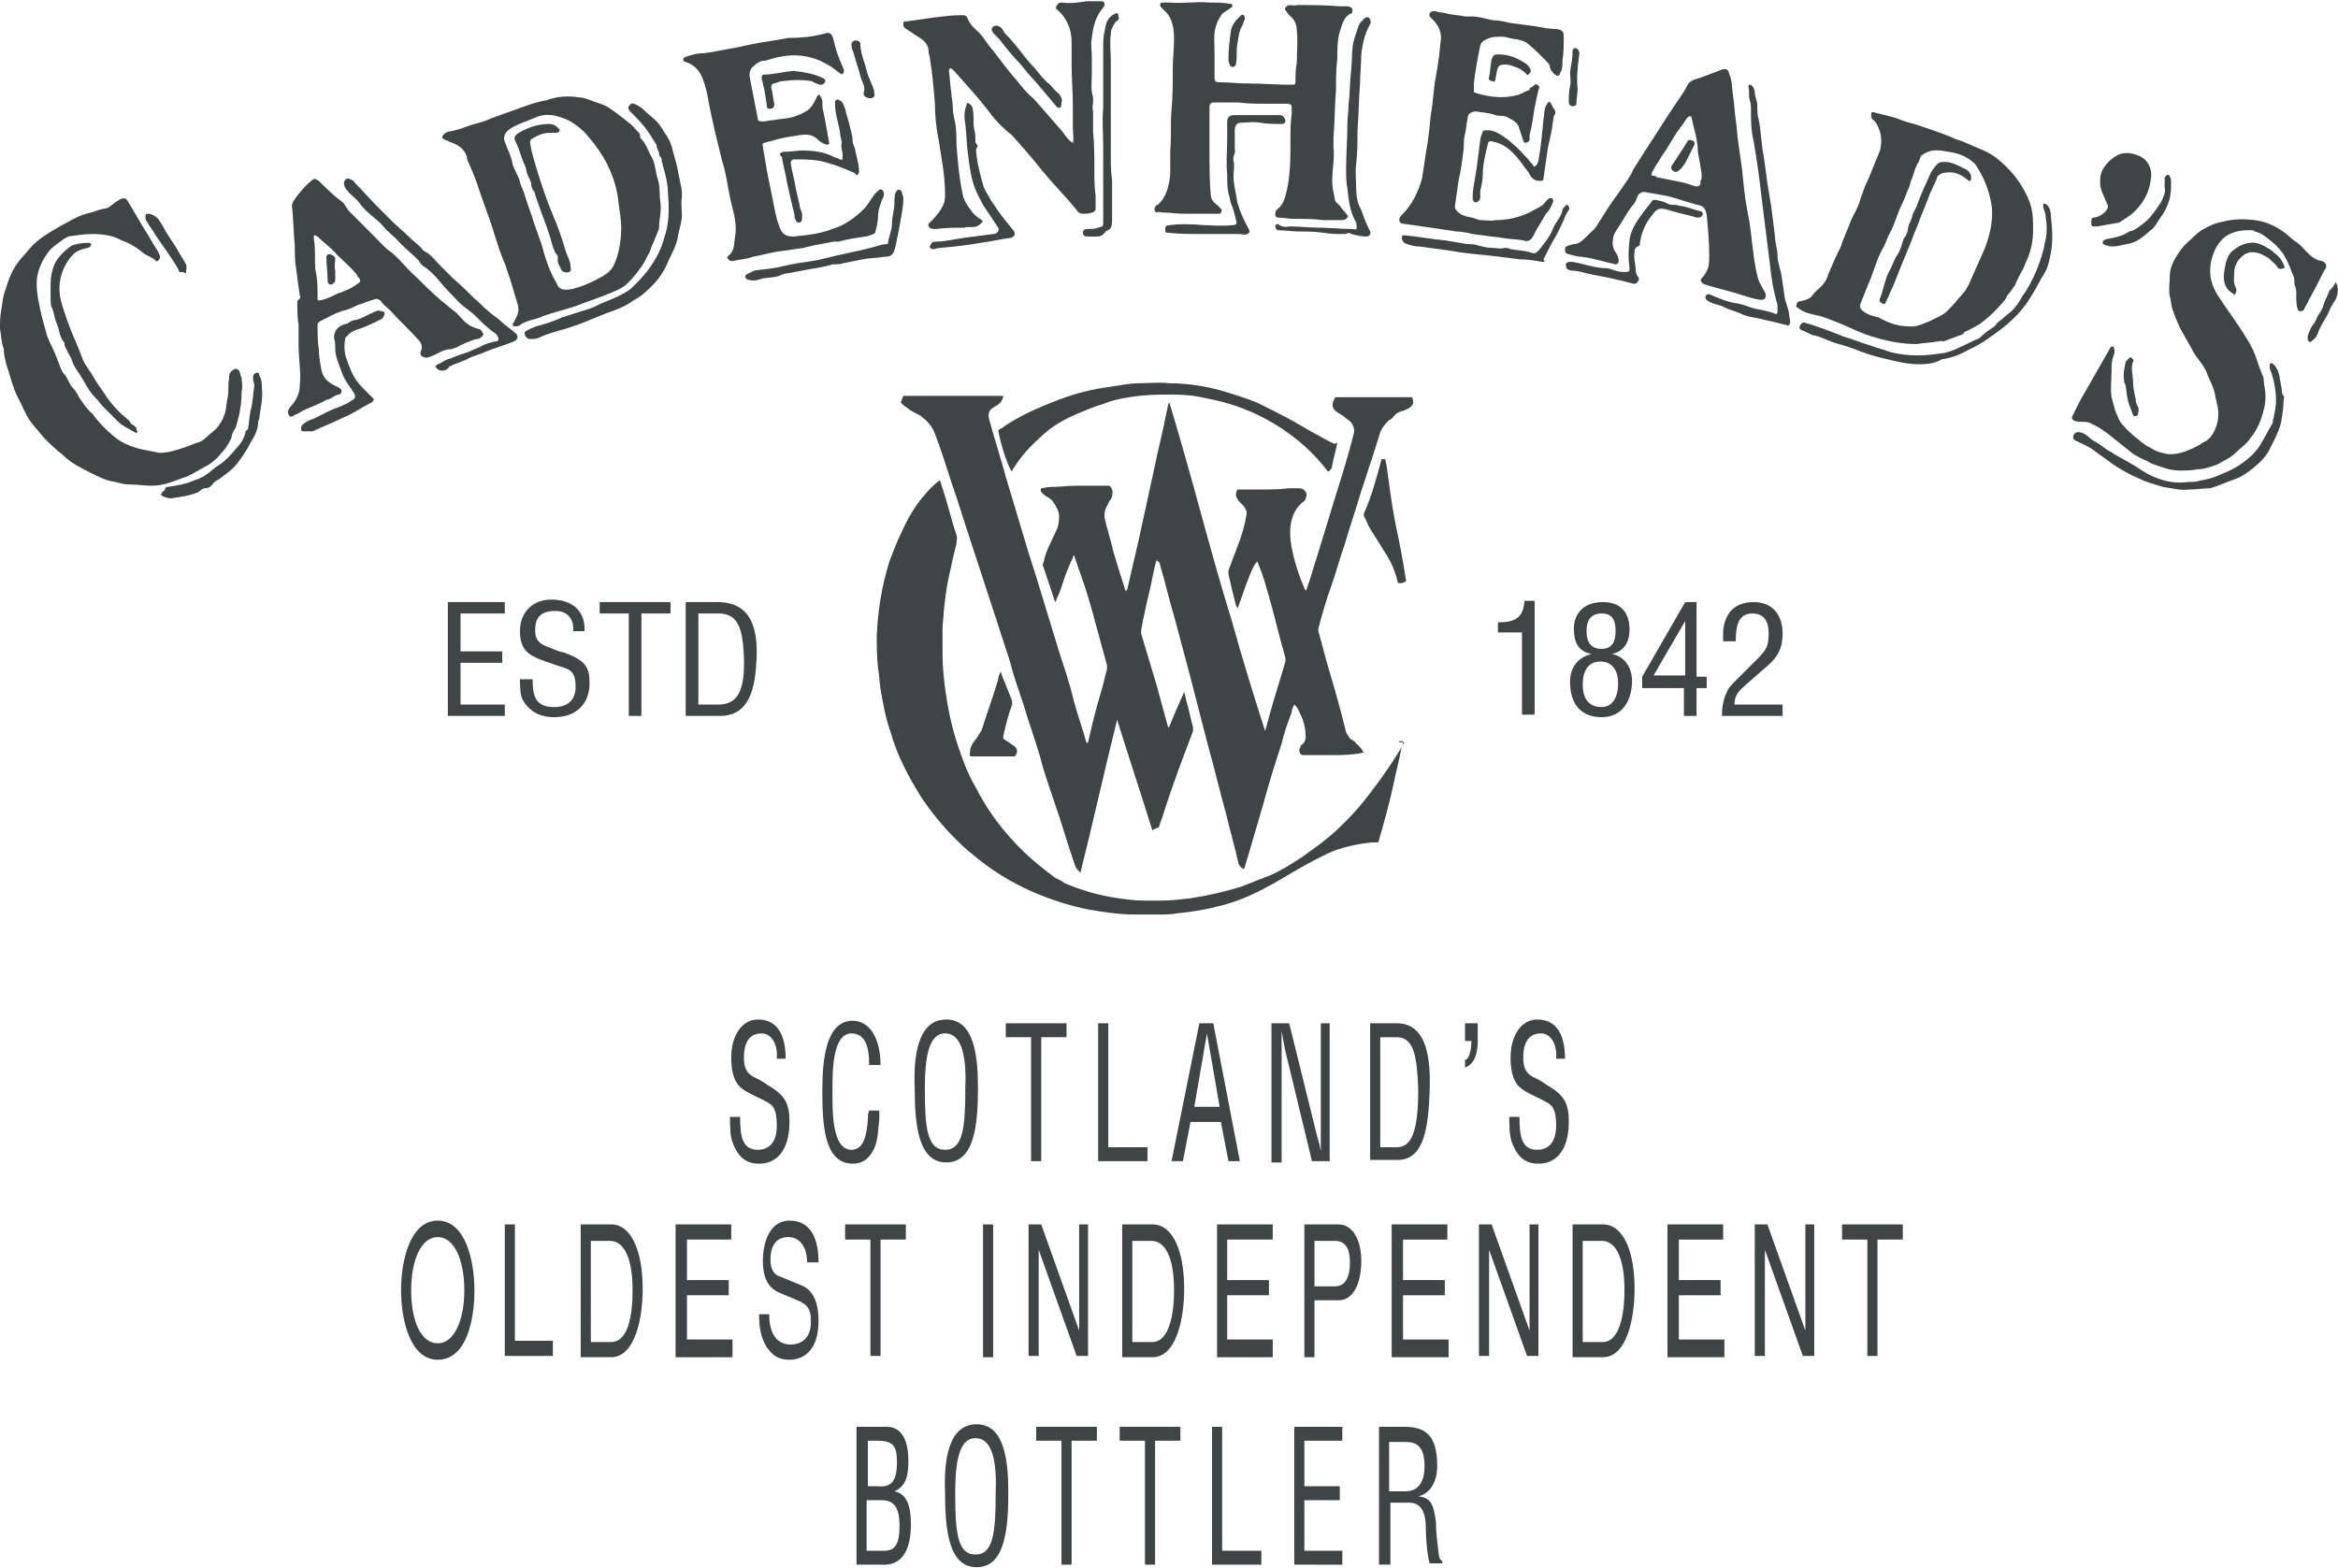 <?xml version="1.0" encoding="utf-8"?>
<!-- Generator: Adobe Illustrator 22.0.1, SVG Export Plug-In . SVG Version: 6.00 Build 0)  -->
<svg version="1.1" id="Layer_1" xmlns="http://www.w3.org/2000/svg" xmlns:xlink="http://www.w3.org/1999/xlink" x="0px" y="0px"
	 viewBox="0 0 184.8 124" style="enable-background:new 0 0 184.8 124;" xml:space="preserve">
<style type="text/css">
	.st0{fill:#3F4544;}
</style>
<g>
	<g>
		<path class="st0" d="M91.1,65.7c-0.9-2.9-1.9-5.9-2.8-8.8c0,0,0,0,0,0c-1,4-1.9,8.1-2.9,12.1c-0.2-0.2-0.3-0.3-0.4-0.5
			c-0.6-1.7-1.1-3.5-1.7-5.2c-0.4-1.2-0.8-2.3-1.1-3.5c-0.4-1.4-0.9-2.7-1.3-4.1c-0.4-1.2-0.8-2.3-1.1-3.5c-0.5-1.5-1-3.1-1.5-4.6
			c-0.6-1.8-1.2-3.7-1.8-5.5c-0.3-0.9-0.6-1.9-0.9-2.8c-0.5-1.4-0.9-2.8-1.4-4.2c-0.1-0.3-0.2-0.5-0.3-0.8c-0.2-0.6-0.6-1-1.1-1.4
			c-0.3-0.2-0.6-0.3-0.9-0.5c-0.2-0.2-0.5-0.3-0.7-0.6c0.1-0.2,0.1-0.3,0.2-0.5c0.3,0,0.5,0,0.8,0c0.1,0,0.2,0,0.3,0
			c0.8,0,1.7,0,2.5,0c0.6,0,1.2,0,1.8,0c0.7,0,1.3,0,2,0c0.2,0,0.3,0,0.5,0c0,0.2-0.1,0.3-0.2,0.5c-0.1,0.1-0.2,0.2-0.4,0.3
			c-0.1,0.1-0.2,0.1-0.3,0.2c-0.3,0.2-0.3,0.6-0.2,0.9c0.4,1.5,0.9,3,1.3,4.5c0.5,1.7,1,3.3,1.5,5c0.4,1.4,0.9,2.8,1.3,4.2
			c0.5,1.6,1,3.3,1.5,4.9c0.4,1.2,0.8,2.4,1.1,3.7c0.3,1.1,0.7,2.2,1,3.3c0,0,0-0.1,0.1-0.1c0.3-1.3,0.6-2.6,1-3.9
			c0.2-0.6,0.3-1.2,0.5-1.9c0-0.1,0-0.2,0-0.3c-0.4-1.5-0.8-2.9-1.2-4.4c-0.3-1.1-0.7-2.3-1.1-3.4c-0.1-0.3-0.2-0.6-0.3-0.9
			c-0.1,0.1-0.1,0.1-0.1,0.2c-0.2,0.4-0.4,0.9-0.6,1.4c-0.2,0.6-0.4,1.3-0.7,1.9c0,0,0,0.1-0.1,0.2c-0.1-0.3-0.2-0.6-0.3-0.9
			c-0.2-0.6-0.4-1.2-0.6-1.8c-0.1-0.2-0.1-0.3,0-0.5c0.1-0.5,0.3-1,0.5-1.4c0.2-0.4,0.4-0.9,0.6-1.3c0.1-0.5,0.2-0.9,0-1.4
			c-0.2-0.4-0.4-0.8-0.8-1c-0.2-0.1-0.3-0.2-0.4-0.3c-0.1-0.1-0.2-0.2-0.1-0.4c0.2,0,0.4-0.1,0.7-0.1c0.7,0,1.4-0.1,2.1-0.1
			c0.3,0,0.7,0,1,0c0.5,0,1,0,1.5,0c0,0,0.1,0,0.1,0c0.2,0.2,0.3,0.4,0.2,0.8c0,0.1-0.1,0.3-0.2,0.4c-0.1,0.2-0.2,0.4-0.3,0.6
			c-0.1,0.2-0.1,0.5-0.1,0.7c0.2,0.9,0.5,1.8,0.7,2.7c0.3,1,0.6,2,0.9,2.9c0,0.1,0.1,0.2,0.1,0.3c0-0.1,0-0.1,0.1-0.2
			c0.3-1.3,0.6-2.6,0.9-3.9c0.4-1.8,0.8-3.7,1.2-5.5c0.3-1.5,0.7-3,1-4.6c0.1-0.3,0.1-0.6,0.2-0.8c0.1,0.1,2,6.8,2.5,8.7
			c0.8,2.9,1.6,5.8,2.5,8.7c0.8,2.9,1.7,5.8,2.6,8.6c0.1-0.4,0.2-0.7,0.3-1.1c0.4-1.5,0.9-3,1.3-4.4c0-0.1,0-0.2,0-0.3
			c-0.5-1.7-0.9-3.5-1.4-5.2c-0.2-0.7-0.4-1.4-0.7-2.1c0-0.1-0.1-0.2-0.1-0.3c-0.1,0-0.1,0.1-0.2,0.2c-0.3,0.5-0.5,1.1-0.7,1.6
			c-0.2,0.6-0.4,1.1-0.6,1.7c0,0,0,0.1-0.1,0.2c0-0.1,0-0.1-0.1-0.2c-0.2-0.8-0.4-1.6-0.6-2.5c0-0.1,0-0.2,0-0.3
			c0.3-0.8,0.6-1.6,0.9-2.4c0.2-0.6,0.4-1.2,0.5-1.9c0.1-0.3,0-0.5-0.2-0.8c-0.1-0.1-0.3-0.3-0.4-0.4c-0.2-0.3-0.3-0.5-0.1-0.9
			c0.2,0,0.4,0,0.6,0c0.4,0,0.8,0,1.1,0c0.8,0,1.6,0,2.4-0.1c0.3,0,0.5,0,0.8,0c0.2,0,0.4,0.1,0.5,0.3c0.1,0.1,0.1,0.3,0,0.5
			c0,0.1-0.1,0.2-0.1,0.2c-0.7,0.5-1,1.2-1.1,2c-0.1,0.9,0.1,1.8,0.3,2.6c0.2,0.8,0.5,1.6,0.8,2.3c0,0.1,0.1,0.1,0.1,0.2
			c0.1-0.1,0.1-0.2,0.1-0.2c0.3-0.8,0.5-1.6,0.8-2.5c0.5-1.6,1-3.3,1.5-4.9c0.5-1.6,1-3.2,1.4-4.8c0.1-0.3,0-0.6-0.2-0.9
			c-0.2-0.2-0.4-0.3-0.6-0.5c-0.2-0.1-0.3-0.2-0.5-0.3c-0.4-0.3-0.5-0.6-0.2-1.1c0,0,0-0.1,0.1-0.1c2,0,4,0,6,0
			c0.2,0.4,0.1,0.7-0.3,0.9c-0.2,0.1-0.4,0.2-0.5,0.2c-0.3,0.1-0.5,0.2-0.7,0.5c-0.1,0.1-0.2,0.2-0.3,0.2c-0.4,0.4-0.7,0.8-0.8,1.3
			c-0.2,0.6-0.4,1.3-0.6,1.9c-0.3,0.8-0.5,1.6-0.8,2.4c-0.4,1.4-0.9,2.8-1.3,4.2c-0.4,1.1-0.7,2.3-1.1,3.4c-0.4,1.1-0.7,2.2-1,3.3
			c0,0.1,0,0.2,0,0.2c0.3,1,0.5,1.9,0.8,2.9c0.5,1.7,1,3.4,1.4,5.1c0.1,0.2,0.2,0.3,0.3,0.5c0.2,0.1,0.4,0.2,0.5,0.4
			c0.2,0.1,0.3,0.3,0.4,0.4c0.1,0.1,0.1,0.2,0.2,0.3c-0.2,0-0.4,0.1-0.6,0.1c-0.7,0.1-1.4,0.1-2.1,0.1c-0.3,0-0.7,0-1,0
			c-0.4,0-0.8,0-1.1,0c-0.1,0-0.1,0-0.2-0.1c-0.1-0.1-0.1-0.2-0.1-0.3c0-0.1,0.1-0.2,0.1-0.3c0-0.1,0.1-0.1,0.2-0.2
			c0.1-0.1,0.2-0.3,0.2-0.5c0-0.6-0.1-1.2-0.4-1.8c-0.1-0.2-0.2-0.5-0.4-0.7c0,0,0,0-0.1-0.1c-0.1,0.2-0.2,0.4-0.2,0.6
			c-0.3,0.8-0.6,1.6-0.8,2.5c-0.5,1.5-1,3.1-1.4,4.6c-0.4,1.4-0.8,2.7-1.2,4.1c-0.1,0.3-0.2,0.7-0.3,1c0,0.1,0,0.1-0.1,0.2
			c-0.2-0.1-0.3-0.2-0.4-0.4c-0.3-1.4-0.7-2.7-1-4c-0.5-1.8-0.9-3.5-1.4-5.3c-0.5-1.9-1-3.9-1.5-5.8c-0.4-1.5-0.8-3-1.2-4.5
			c-0.4-1.3-0.7-2.7-1.1-4c0-0.2-0.1-0.3-0.3-0.4c-0.1,0.4-0.2,0.8-0.3,1.3c-0.2,1.1-0.5,2.1-0.7,3.2c-0.1,0.3-0.1,0.6-0.2,1
			c0,0.1,0,0.2,0,0.3c0.4,1.3,0.8,2.7,1.2,4c0.3,1.1,0.6,2.2,0.9,3.3c0,0,0,0.1,0.1,0.1c0.4-1,0.8-1.9,1.2-2.8c0,0,0,0,0,0
			c0.1,0.3,0.1,0.5,0.2,0.8c0.2,0.7,0.3,1.3,0.5,2c0,0.1,0,0.2,0,0.3c-0.8,2.1-1.6,4.2-2.3,6.4c-0.1,0.4-0.3,0.8-0.4,1.2
			C91.1,65.6,91.1,65.6,91.1,65.7z"/>
		<path class="st0" d="M110.6,58.6c0.1,0,0.2,0,0.3,0c0,0.2,0,0.3-0.1,0.4c-0.2,1.1-0.5,2.2-0.7,3.2c-0.3,1.4-0.7,2.8-1.1,4.2
			c0,0.1,0,0.1-0.1,0.2c-0.2,0-0.3,0-0.5,0c-1,0.1-1.9,0.3-2.8,0.6c-1,0.4-1.9,0.9-2.8,1.4c-0.9,0.5-1.8,1.1-2.8,1.6
			c-1.1,0.6-2.3,1.1-3.5,1.4c-1.1,0.3-2.3,0.5-3.4,0.6c-0.5,0.1-1,0.1-1.5,0.1c-0.6,0-1.3,0-1.9,0c-1.3,0-2.5-0.2-3.7-0.4
			c-1.5-0.3-3-0.8-4.4-1.4c-1.8-0.8-3.4-1.8-4.9-3.1c-0.4-0.3-0.8-0.7-1.2-1.1c-1-1-1.9-2.1-2.7-3.3c-1-1.6-1.9-3.3-2.4-5.1
			c-0.4-1.1-0.6-2.3-0.8-3.4c-0.1-0.6-0.1-1.2-0.2-1.7c-0.1-0.9-0.1-1.7-0.1-2.6c0.1-2,0.4-3.9,1-5.8c0.3-0.8,0.6-1.6,1-2.4
			c0.3-0.7,0.7-1.4,1.1-2c0.5-0.7,1-1.3,1.7-1.9c0,0,0.1,0,0.1-0.1c0,0,0,0,0.1,0c0.1,0.2,0.1,0.4,0.2,0.6c0.4,1.2,0.7,2.5,1.1,3.7
			c0.1,0.2,0,0.4,0,0.7c-0.1,0.4-0.2,0.8-0.3,1.2c-0.1,0.5-0.2,1-0.3,1.4c-0.2,0.9-0.3,1.8-0.4,2.7c0,0.5-0.1,0.9-0.1,1.4
			c0,0.7,0,1.4,0,2.1c0,0.9,0.1,1.8,0.2,2.6c0.2,1.5,0.5,3,1,4.5c0.4,1.2,0.8,2.3,1.4,3.3c0.8,1.6,1.8,3,3,4.3c1,1.1,2.1,2,3.3,2.9
			c0.2,0.1,0.5,0.2,0.7,0.4c1.4,0.6,2.8,1,4.2,1.2c0.7,0.1,1.4,0.2,2.1,0.2c0.5,0,0.9,0,1.4,0c0.8,0,1.6-0.1,2.4-0.2
			c1.3-0.2,2.6-0.5,3.9-0.9c0.8-0.3,1.5-0.6,2.3-0.9c0.9-0.4,1.7-0.9,2.6-1.5c0.7-0.5,1.4-1,2-1.5c0.5-0.4,1-0.9,1.4-1.3
			c0.7-0.7,1.3-1.4,1.9-2.2c1-1.3,1.9-2.6,2.7-4C110.5,58.7,110.5,58.6,110.6,58.6z"/>
		<path class="st0" d="M105.7,35c-0.1,0.6-0.3,1.2-0.4,1.8c0,0.2-0.1,0.3-0.2,0.4c0,0-0.1,0.1-0.1,0.1c0,0-0.1-0.1-0.1-0.1
			c-1.3-1.7-3-3.1-4.9-4.1c-1.5-0.8-3-1.3-4.6-1.6c-0.8-0.2-1.6-0.3-2.5-0.3c-0.4,0-0.8,0-1.1,0c-1,0-2.1,0.1-3.1,0.3
			c-0.5,0.1-0.9,0.2-1.4,0.4c-1,0.3-1.9,0.7-2.8,1.1c-0.8,0.4-1.6,0.9-2.3,1.6c-0.9,0.8-1.6,1.6-2.2,2.6c0,0,0,0,0,0.1
			c-0.3-0.3-0.9-2.1-1.1-3.3c0.1,0,0.1-0.1,0.2-0.1c1.4-1,3-1.7,4.6-2.3c1.3-0.5,2.5-0.8,3.9-1c0.8-0.1,1.6-0.3,2.4-0.3
			c0.8,0,1.6-0.1,2.4,0c1.4,0,2.8,0.2,4.2,0.6c1,0.3,2,0.6,2.9,1c0.4,0.2,0.8,0.4,1.2,0.6c1,0.5,1.9,1,2.9,1.6
			c0.6,0.3,1.2,0.7,1.9,1C105.6,35,105.7,35,105.7,35z"/>
		<path class="st0" d="M109.2,36.3c0.1,0,0.2,0,0.3,0c0,0.2,0.1,0.4,0.1,0.5c0.2,1.5,0.4,3.1,0.7,4.6c0.3,1.4,0.6,2.9,0.8,4.3
			c0.1,0.3,0,0.3-0.3,0.4c-0.1,0-0.2,0-0.3,0c-0.1-0.3-0.1-0.5-0.2-0.7c-0.2-0.7-0.6-1.4-1-2c-0.3-0.5-0.7-1.1-1-1.6
			c-0.2-0.3-0.3-0.7-0.5-1c0-0.1,0-0.2,0-0.2C108.4,39.3,108.8,37.8,109.2,36.3C109.2,36.4,109.2,36.4,109.2,36.3z"/>
		<path class="st0" d="M79.1,53.1c0.1,0.3,0.2,0.6,0.3,0.8c0.2,0.5,0.4,1,0.6,1.5c0,0.1,0,0.2,0,0.3c-0.3,0.8-0.5,1.6-0.7,2.5
			c0,0,0,0.1,0,0.2c0.1,0.1,0.2,0.1,0.3,0.2c0.2,0.1,0.4,0.3,0.6,0.4c0.2,0.2,0.3,0.5,0,0.8c-1.2,0-2.3,0-3.5,0
			c-0.1-0.2,0-0.4,0-0.6c0.1-0.4,0.4-0.7,0.6-1c0.1-0.2,0.2-0.3,0.3-0.5c0.4-1.3,0.9-2.6,1.3-4C78.9,53.5,79,53.3,79.1,53.1
			C79.1,53.1,79.1,53.1,79.1,53.1z"/>
	</g>
</g>
<g>
	<path class="st0" d="M34.6,107.5c-2.2,0-2.9-3.2-2.9-5.5s0.7-5.5,2.9-5.5c2.2,0,2.9,3.2,2.9,5.5S36.9,107.5,34.6,107.5z M34.6,97.8
		c-1.3,0-2.1,1.8-2.1,4.2c0,2.5,0.8,4.2,2.1,4.2c1.3,0,2.1-1.8,2.1-4.2C36.7,99.6,35.9,97.8,34.6,97.8z"/>
	<path class="st0" d="M40.7,106h3v1.2h-3.8V96.8h0.8V106z"/>
	<path class="st0" d="M45.9,96.8h2.4c1.6,0,2.5,2.1,2.5,5.1c0,2.3-0.6,5.4-2.5,5.4h-2.4V96.8z M46.7,106.1h1.6
		c1.1,0,1.7-1.4,1.7-4.1c0-2.6-0.7-3.9-1.8-3.9h-1.5V106.1z"/>
	<path class="st0" d="M57.8,107.3h-4.4V96.8h4.4v1.2h-3.5v3.2h3.3v1.2h-3.3v3.5h3.6V107.3z"/>
	<path class="st0" d="M63.8,99.9c0-1.6-0.8-2.1-1.5-2.1c-0.5,0-1.4,0.2-1.4,1.8c0,0.9,0.4,1.2,0.7,1.3l1.7,0.7
		c0.8,0.3,1.4,1.1,1.4,2.8c0,2.5-1.3,3.1-2.3,3.1c-1.1,0-1.5-0.6-1.8-1c-0.5-0.8-0.6-1.7-0.6-2.6h0.8c0,1.9,0.9,2.4,1.7,2.4
		c0.6,0,1.6-0.3,1.6-1.8c0-1.1-0.3-1.4-1.3-1.8l-1.2-0.5c-0.4-0.2-1.3-0.6-1.3-2.5c0-1.6,0.6-3.2,2.1-3.2c2.1,0,2.3,2.2,2.3,3.3
		H63.8z"/>
	<path class="st0" d="M66.7,96.8h4.9v1.2h-2v9.2h-0.8v-9.2h-2V96.8z"/>
	<path class="st0" d="M78.5,107.3h-0.8V96.8h0.8V107.3z"/>
	<path class="st0" d="M85.2,96.8H86v10.4h-0.9l-3-8.4h0v8.4h-0.8V96.8h1l3,8.4h0V96.8z"/>
	<path class="st0" d="M88.7,96.8h2.4c1.6,0,2.5,2.1,2.5,5.1c0,2.3-0.6,5.4-2.5,5.4h-2.4V96.8z M89.5,106.1h1.6c1,0,1.7-1.4,1.7-4.1
		c0-2.6-0.7-3.9-1.8-3.9h-1.5V106.1z"/>
	<path class="st0" d="M100.6,107.3h-4.4V96.8h4.4v1.2H97v3.2h3.3v1.2H97v3.5h3.6V107.3z"/>
	<path class="st0" d="M103.9,107.3h-0.8V96.8h2.7c1.1,0,1.8,1.2,1.8,2.9c0,1.5-0.5,3.1-1.8,3.1h-1.9V107.3z M103.9,101.7h1.6
		c0.7,0,1.2-0.5,1.2-1.9c0-1.3-0.5-1.7-1.2-1.7h-1.6V101.7z"/>
	<path class="st0" d="M114.4,107.3H110V96.8h4.4v1.2h-3.5v3.2h3.3v1.2h-3.3v3.5h3.6V107.3z"/>
	<path class="st0" d="M120.8,96.8h0.8v10.4h-0.9l-3-8.4h0v8.4h-0.8V96.8h1l3,8.4h0V96.8z"/>
	<path class="st0" d="M124.3,96.8h2.4c1.6,0,2.5,2.1,2.5,5.1c0,2.3-0.6,5.4-2.5,5.4h-2.4V96.8z M125.1,106.1h1.6
		c1,0,1.7-1.4,1.7-4.1c0-2.6-0.7-3.9-1.8-3.9h-1.5V106.1z"/>
	<path class="st0" d="M136.2,107.3h-4.4V96.8h4.4v1.2h-3.5v3.2h3.3v1.2h-3.3v3.5h3.6V107.3z"/>
	<path class="st0" d="M142.6,96.8h0.8v10.4h-0.9l-3-8.4h0v8.4h-0.8V96.8h1l3,8.4h0V96.8z"/>
	<path class="st0" d="M145.5,96.8h4.9v1.2h-2v9.2h-0.8v-9.2h-2V96.8z"/>
</g>
<g>
	<path class="st0" d="M67.7,123.7v-10.9h2.2c1.4-0.1,1.9,1.1,1.9,2.7c0,1.2-0.2,2-1.1,2.4v0c1,0.2,1.3,1.2,1.3,2.6
		c0,2.2-0.8,3.3-2.3,3.2H67.7z M68.5,117.5h0.8c1,0.1,1.6-0.2,1.6-1.9c0-1.3-0.3-1.7-1.6-1.7h-0.7V117.5z M69.9,122.6
		c0.9,0,1.2-0.6,1.2-2c0-2.1-1-2-1.8-2h-0.8v4H69.9z"/>
	<path class="st0" d="M77.2,112.6c2.2,0,2.5,2.9,2.5,5.4c0,3-0.3,5.9-2.5,5.9c-2.2,0-2.5-2.9-2.5-5.9
		C74.6,115.6,74.9,112.6,77.2,112.6z M77.1,113.7c-1.3,0-1.6,1.9-1.6,4.4c0,3.1,0.2,4.8,1.6,4.8c1.4,0,1.6-1.7,1.6-4.8
		C78.8,115.7,78.5,113.7,77.1,113.7z"/>
	<path class="st0" d="M81.9,112.8h4.8v1.1h-2v9.8h-0.8v-9.8h-2V112.8z"/>
	<path class="st0" d="M88.5,112.8h4.8v1.1h-2v9.8h-0.8v-9.8h-2V112.8z"/>
	<path class="st0" d="M95.8,123.7v-10.9h0.8v9.8h3.1v1.1H95.8z"/>
	<path class="st0" d="M102.3,123.7v-10.9h3.8v1.1h-3v3.6h2.8v1.1h-2.8v4h3v1.1H102.3z"/>
	<path class="st0" d="M109.8,123.7H109v-10.9h2c1.6,0,2.6,0.6,2.6,3.1c0,1.3-0.6,2.2-1.5,2.4v0c1,0.1,1.2,0.6,1.4,2
		c0,0.8,0.1,1.6,0.2,2.4c0,0.2,0.1,0.7,0.3,0.7v0.2h-1c-0.2-0.7-0.3-2-0.3-2.8c0-1.1-0.3-2-1.3-2h-1.5V123.7z M109.8,117.9h1.3
		c0.4,0,1.5-0.1,1.5-2c0-1.9-1-1.9-1.6-1.9h-1.2V117.9z"/>
</g>
<g>
	<path class="st0" d="M61.4,83.7c0.1-1.1-0.4-2-1.2-2c-1.2,0-1.4,1.1-1.4,1.9c0,0.8,0.2,1.2,0.7,1.5c0.4,0.2,0.8,0.4,1.2,0.7
		c1.4,0.8,1.7,1.5,1.7,2.9c0,2.1-0.9,3.3-2.4,3.3c-0.8,0-1.6-0.3-2.1-1.7c-0.2-0.5-0.2-1.4-0.2-2h0.8c0,1.6,0.2,2.6,1.4,2.6
		c0.9,0,1.5-0.6,1.5-1.9c0-1.7-0.5-1.7-1.2-2.1c-0.4-0.2-1.1-0.5-1.5-0.8c-0.7-0.5-0.9-1.4-0.9-2.5c0-1.8,0.9-3,2.1-3
		c1.4,0,2.2,1,2.2,3.1H61.4z"/>
	<path class="st0" d="M68.7,84.1c0-1.3-0.3-2.4-1.4-2.4c-1.5,0-1.5,3-1.5,4.4c0,1.5-0.1,4.8,1.5,4.8c1,0,1.2-1.2,1.3-2.4
		c0-0.2,0-0.5,0.1-0.7h0.8c0,0.2,0,0.5,0,0.7c-0.1,0.9-0.1,1.6-0.4,2.3c-0.4,0.8-0.9,1.2-1.7,1.2c-2.3,0-2.4-3.2-2.4-5.8
		c0-2.5,0.3-5.5,2.4-5.5c1.4,0,2.2,1.5,2.2,3.5H68.7z"/>
	<path class="st0" d="M74.8,80.6c2.2,0,2.5,2.9,2.5,5.4c0,3-0.3,5.9-2.5,5.9s-2.5-2.9-2.5-5.9C72.2,83.6,72.5,80.6,74.8,80.6z
		 M74.7,81.7c-1.3,0-1.6,1.9-1.6,4.4c0,3.1,0.2,4.8,1.6,4.8c1.4,0,1.6-1.7,1.6-4.8C76.4,83.7,76.1,81.7,74.7,81.7z"/>
	<path class="st0" d="M79.5,80.9h4.8v1.1h-2v9.8h-0.8v-9.8h-2V80.9z"/>
	<path class="st0" d="M86.8,91.7V80.9h0.8v9.8h3.1v1.1H86.8z"/>
	<path class="st0" d="M94.8,80.9h1.1l2.1,10.9h-0.9l-0.6-3.1h-2.4l-0.6,3.1h-0.9L94.8,80.9z M95.4,81.7L95.4,81.7l-1,5.8h2
		L95.4,81.7z"/>
	<path class="st0" d="M104.3,80.9h0.8v10.9h-1.4l-2.1-8.7c-0.1-0.5-0.2-1-0.3-1.6h0c0,0.6,0,1.1,0,1.7v8.7h-0.8V80.9h1.4l2.2,8.9
		c0.1,0.3,0.2,0.7,0.3,1.2h0c0-0.4,0-0.8,0-1.2V80.9z"/>
	<path class="st0" d="M108.3,91.7V80.9h2.1c2.4,0,2.7,2.8,2.6,5.4c-0.1,2.7-0.4,5.4-2.5,5.4H108.3z M109.1,90.7h1.3
		c1.2,0,1.7-1.3,1.7-4.6c-0.1-2.5-0.3-4.1-1.7-4.1h-1.3V90.7z"/>
	<path class="st0" d="M115.8,83.8c0.4-0.1,0.5-1,0.5-1.5h-0.5v-1.4h1v1.4c0,0.9-0.2,1.8-1,2.1V83.8z"/>
	<path class="st0" d="M123,83.7c0.1-1.1-0.4-2-1.2-2c-1.2,0-1.4,1.1-1.4,1.9c0,0.8,0.2,1.2,0.7,1.5c0.4,0.2,0.8,0.4,1.2,0.7
		c1.4,0.8,1.7,1.5,1.7,2.9c0,2.1-0.9,3.3-2.4,3.3c-0.8,0-1.6-0.3-2.1-1.7c-0.2-0.5-0.2-1.4-0.2-2h0.8c0,1.6,0.2,2.6,1.4,2.6
		c0.9,0,1.5-0.6,1.5-1.9c0-1.7-0.5-1.7-1.2-2.1c-0.4-0.2-1.1-0.5-1.5-0.8c-0.7-0.5-0.9-1.4-0.9-2.5c0-1.8,0.9-3,2.1-3
		c1.4,0,2.2,1,2.2,3.1H123z"/>
</g>
<g>
	<path class="st0" d="M35.4,56.6v-9h4.5v0.9h-3.5v3h3.3v0.9h-3.3v3.3h3.5v0.9H35.4z"/>
	<path class="st0" d="M45.3,49.9c0.1-0.9-0.4-1.6-1.4-1.6c-1.5,0-1.6,0.9-1.6,1.6c0,0.6,0.3,1,0.9,1.2c0.5,0.2,0.9,0.4,1.4,0.5
		c1.7,0.6,2,1.2,2,2.4c0,1.7-1.1,2.7-2.8,2.7c-0.9,0-1.9-0.3-2.5-1.4c-0.2-0.4-0.2-1.2-0.2-1.6h1c0,1.3,0.2,2.2,1.7,2.2
		c1,0,1.7-0.5,1.7-1.6c0-1.4-0.6-1.4-1.5-1.7c-0.5-0.2-1.3-0.4-1.8-0.7c-0.9-0.4-1.1-1.2-1.1-2c0-1.5,1-2.5,2.5-2.5
		c1.6,0,2.7,0.9,2.6,2.5H45.3z"/>
	<path class="st0" d="M47.4,47.6H53v0.9h-2.3v8.1h-1v-8.1h-2.3V47.6z"/>
	<path class="st0" d="M54.2,56.6v-9h2.5c2.8,0,3.2,2.3,3.1,4.5c-0.1,2.2-0.5,4.5-2.9,4.5H54.2z M55.2,55.7h1.6c1.5,0,2.1-1.1,2-3.8
		c-0.1-2.1-0.4-3.4-2-3.4h-1.6V55.7z"/>
	<path class="st0" d="M120.3,50h-1.9v-0.8c1.3,0,2-0.3,2.1-1.7h0.8v9h-1V50z"/>
	<path class="st0" d="M125.8,51.7c-1.1-0.2-1.4-1-1.4-2c0-1,0.6-2.1,2.3-2.1c1.3,0,2.1,0.7,2.1,2.2c0,0.9-0.4,1.7-1.4,1.9v0
		c1.1,0.2,1.6,1.2,1.6,2.1c0,1.5-0.7,2.9-2.4,2.9c-1.6,0-2.5-1-2.5-2.8C124.1,52.5,125,51.9,125.8,51.7L125.8,51.7z M126.6,55.9
		c0.8,0,1.3-0.7,1.3-1.9c0-0.9-0.4-1.7-1.4-1.7c-1,0-1.4,0.8-1.4,1.8C125.1,55,125.4,55.9,126.6,55.9z M126.6,51.3
		c0.9,0,1.1-0.7,1.1-1.4c0-0.8-0.2-1.4-1.1-1.4c-0.9,0-1.2,0.6-1.2,1.4C125.4,50.7,125.7,51.3,126.6,51.3z"/>
	<path class="st0" d="M133.2,47.6h0.9v5.9h0.8v0.9h-0.8v2.2h-1v-2.2h-3.3v-0.9L133.2,47.6z M130.7,53.4h2.5v-4.3L130.7,53.4z"/>
	<path class="st0" d="M137.7,54.4c-0.4,0.4-0.6,0.7-0.6,1.3h3.8v0.9h-4.8c0-0.6,0.1-1.3,0.4-1.9c0.1-0.3,0.4-0.6,0.7-0.9l1.7-1.7
		c0.7-0.7,0.9-1,0.9-2c0-0.9-0.3-1.6-1.3-1.6c-1.2,0-1.3,1.2-1.3,2.2h-1v-0.6c0-0.7,0.2-1.3,0.6-1.8c0.3-0.3,0.8-0.7,1.8-0.7
		c1.5,0,2.3,1,2.3,2.5c0,1.3-0.5,2-1.5,2.8L137.7,54.4z"/>
</g>
<g>
	<g>
		<path class="st0" d="M105.4,11.7c0.1,0.8-0.1,1.7-0.1,2.6c0,0.5,0.1,0.9,0.2,1.4c0,0.3,0.3,0.4,0.5,0.7c0.1,0.2,0.3,0.3,0.4,0.5
			c0.1,0.1,0.2,0.2,0.1,0.3c-0.1,0.1-0.2,0.2-0.4,0.2c-0.5,0-1,0-1.5,0c-0.8-0.1-1.6-0.1-2.4-0.1c-0.4,0-0.8-0.1-1.2-0.1
			c-0.1,0-0.2-0.1-0.2-0.2c0-0.1,0-0.3,0.1-0.4c0.4-0.3,0.6-0.7,0.7-1.1c0.4-1.4,0.4-2.9,0.4-4.4c0-0.7,0-1.4,0.1-2.1
			c0-0.2,0-0.3,0-0.5c0-0.2-0.1-0.3-0.4-0.3c-0.6,0-1.1,0-1.7,0c-0.7,0-1.4,0-2.1-0.1c-0.4,0-0.8,0-1.2,0c-0.2,0-0.5,0-0.7,0
			c-0.3,0-0.4,0.1-0.4,0.4c0,1,0,1.9,0,2.9c0,0.2,0,0.5,0,0.7c0,1.1,0,2.2,0.1,3.3c0,0.3,0.2,0.6,0.5,0.8c0.1,0.1,0.2,0.2,0.3,0.3
			c0.1,0.1,0.1,0.2,0,0.3c0,0.1-0.1,0.1-0.2,0.1c-0.9,0-1.8,0-2.7,0c-0.6,0-1.1-0.1-1.7-0.1c-0.2,0-0.3-0.1-0.5,0
			c-0.1,0-0.2-0.3-0.1-0.4c0-0.1,0.1-0.2,0.2-0.2c0.7-0.6,0.9-1.5,1-2.4c0-0.6,0-1.3,0-1.9c0.1-1.1,0-2.1,0.1-3.2
			c0.1-1.1,0.1-2.2,0.1-3.3c0-0.8,0.1-1.5,0.1-2.3c0-0.8-0.1-1.7-0.8-2.3c0,0-0.1-0.1-0.1-0.1c-0.1-0.1-0.2-0.2-0.2-0.3
			c0-0.2,0.1-0.2,0.3-0.2c0.2,0,0.3,0,0.5,0c1,0.1,2.1-0.1,3.1,0c0.5,0,1.1,0,1.6,0.1c0.1,0,0.2,0,0.2,0.1c0,0.1,0,0.2-0.1,0.2
			c-0.2,0.2-0.5,0.3-0.7,0.5c-0.2,0.3-0.4,0.6-0.5,1C95.9,2.7,96,3.5,96,4.3c0,0.6,0,1.3,0,1.9c0,0.2,0.1,0.3,0.3,0.3
			c0.8,0,1.6,0.1,2.4,0.1c1.1,0,2.2,0.1,3.3,0.1c0.4,0,0.4,0,0.4-0.4c0-0.4,0-0.9,0.1-1.3c0-0.9,0.1-1.7,0-2.6
			c0-0.5-0.2-0.9-0.6-1.2c-0.1-0.1-0.2-0.3-0.3-0.4c-0.1-0.1,0-0.2,0.1-0.3c0.2-0.2,0.5,0,0.8-0.1c1.1,0,2.3,0,3.4,0.1
			c0.2,0,0.4,0,0.6,0c0.2,0,0.3,0.1,0.4,0.2c0,0.2,0,0.4-0.2,0.4c-0.5,0.3-0.6,0.8-0.8,1.4c-0.2,0.7-0.2,1.5-0.2,2.2
			c-0.1,0.8-0.1,1.6-0.1,2.4c-0.1,1.3-0.1,2.5-0.2,3.8C105.4,11.2,105.4,11.4,105.4,11.7z"/>
		<path class="st0" d="M153.1,27c-0.5,0.1-1,0.1-1.6,0.2c-1.1,0-2.2-0.2-3.2-0.5c-1.2-0.3-2.2-0.9-3.3-1.3c-0.5-0.2-1-0.4-1.5-0.5
			c-0.5-0.1-0.9-0.2-1.3-0.5c-0.1-0.1-0.3-0.1-0.2-0.3c0-0.2,0.2-0.3,0.4-0.3c0.4-0.1,0.7-0.2,0.9-0.5c0.2-0.3,0.4-0.4,0.6-0.6
			c0.3-0.3,0.5-0.6,0.6-1c0.3-0.7,0.6-1.4,1-2.2c0.1-0.3,0.2-0.6,0.3-0.8c0.1-0.3,0.3-0.7,0.4-1c0.2-0.6,0.6-1.1,0.8-1.8
			c0.2-0.6,0.4-1.2,0.7-1.8c0.3-0.7,0.6-1.5,0.9-2.2c0.2-0.8,0.1-1.6-0.4-2.3c-0.1-0.1-0.3-0.2-0.3-0.4c0-0.3,0-0.4,0.3-0.3
			c0.7,0.2,1.4,0.3,2.1,0.6c0.5,0.2,1.1,0.3,1.6,0.5c0.9,0.3,1.8,0.6,2.7,1c0.3,0.1,0.6,0.2,0.8,0.3c0.5,0.2,0.9,0.4,1.4,0.6
			c0.7,0.3,1.3,0.8,1.8,1.3c0.8,0.8,1.4,1.7,1.8,2.7c0.3,0.8,0.3,1.5,0.3,2.3c0,0.9-0.2,1.8-0.6,2.6c-0.2,0.6-0.6,1.1-0.8,1.7
			c-0.2,0.3-0.4,0.6-0.6,0.8c-0.1,0.1-0.1,0.3-0.3,0.5c-0.6,0.7-1.2,1.3-1.9,1.8c-0.3,0.2-0.7,0.4-1.1,0.6c-0.1,0-0.2,0.1-0.2,0.2
			c-0.5,0.2-1.1,0.4-1.6,0.6C153.4,26.9,153.3,27,153.1,27z M150.8,25.8c0.6,0.1,1.2-0.2,1.7-0.4c0.4-0.2,0.9-0.4,1.3-0.7
			c0.3-0.3,0.7-0.7,1-1.1c0.4-0.4,0.7-0.8,0.9-1.3c0.4-0.9,0.8-1.8,1.2-2.7c0.4-1.1,0.7-2.3,0.5-3.5c-0.2-1.1-0.6-2.1-1.2-3
			c-0.1-0.2-0.3-0.3-0.4-0.4c-0.5-0.4-1.1-0.6-1.8-0.7c-0.5-0.1-1.1-0.2-1.6,0c-0.2,0.1-0.5,0.2-0.6,0.4c-0.1,0.4-0.3,0.6-0.4,0.9
			c-0.1,0.3-0.2,0.6-0.3,0.9c-0.1,0.1-0.1,0.4-0.2,0.6c-0.2,0.4-0.3,0.8-0.5,1.2c-0.4,0.8-0.6,1.6-1,2.4c-0.2,0.3-0.3,0.7-0.5,1.1
			c-0.3,0.5-0.5,1-0.7,1.6c-0.2,0.5-0.3,0.9-0.5,1.3c-0.2,0.5-0.4,1-0.6,1.5c-0.2,0.4,0,0.6,0.3,0.8c0.3,0.2,0.7,0.3,1.1,0.4
			C149.2,25.5,150,25.8,150.8,25.8z"/>
		<path class="st0" d="M44,7.7c0.6-0.1,1.2-0.1,1.8,0c0.3,0,0.5,0.1,0.8,0.2c0.5,0.2,1,0.3,1.5,0.6c0.6,0.4,1.1,0.8,1.6,1.2
			c0.3,0.2,0.5,0.5,0.8,0.8c0.1,0.1,0.1,0.2,0.1,0.3c0,0.1,0,0.1,0.1,0.2c0.4,0.4,0.5,0.9,0.8,1.4c0.3,0.5,0.3,1.2,0.5,1.8
			c0.2,0.6,0.1,1.2,0.2,1.8c0.1,0.7-0.1,1.3-0.1,1.9c0,0.3-0.2,0.6-0.3,0.9c-0.1,0.3-0.3,0.6-0.4,1c-0.1,0.3-0.3,0.5-0.4,0.8
			c-0.4,0.7-0.9,1.3-1.4,1.8c-0.3,0.3-0.7,0.5-1.2,0.7c-0.9,0.4-1.9,0.7-2.9,1.1c-0.9,0.3-1.8,0.5-2.6,0.8c-0.6,0.3-1.3,0.3-1.8,0.7
			c-0.1,0.1-0.3,0.1-0.4,0.1c-0.1,0-0.3-0.1-0.1-0.3c0.1-0.2,0.2-0.4,0.3-0.6c0.1-0.3,0.1-0.6,0-0.9c-0.2-0.7-0.4-1.3-0.6-2
			c-0.2-0.5-0.3-1-0.5-1.4c-0.5-1.2-0.8-2.5-1.3-3.8c-0.2-0.6-0.4-1.1-0.6-1.7c-0.2-0.7-0.5-1.4-0.8-2.1c-0.1-0.2-0.2-0.4-0.2-0.6
			c-0.2-0.7-0.8-1-1.4-1.2c-0.1-0.1-0.3-0.1-0.4-0.2c-0.2-0.1-0.2-0.2,0-0.4c0.1-0.1,0.3-0.2,0.4-0.2c0.5-0.1,0.9-0.2,1.4-0.4
			c0.5-0.2,1.1-0.3,1.6-0.5c0.4-0.2,0.8-0.3,1.3-0.5c1.2-0.4,2.3-0.9,3.5-1.1C43.4,7.8,43.7,7.8,44,7.7z M49.1,18
			c0-0.6-0.1-1.2-0.2-1.9C48.8,15,48.5,14,48,13c-0.4-0.8-0.9-1.5-1.5-2.2c-0.4-0.5-1-1-1.6-1.3c-0.9-0.4-1.7-0.6-2.6-0.2
			c-0.7,0.3-1.4,0.5-2,0.9c-0.3,0.2-0.6,0.6-0.4,1c0.2,0.6,0.5,1.1,0.6,1.7c0.1,0.5,0.5,1,0.6,1.5c0.1,0.4,0.3,0.7,0.4,1.1
			c0.2,0.7,0.5,1.4,0.7,2.1c0.2,0.6,0.4,1.1,0.6,1.7c0.3,1.1,0.6,2.1,1.2,3.1c0.1,0.3,0.3,0.5,0.7,0.5c0.2,0,0.4,0,0.7-0.1
			c0.8-0.2,1.6-0.6,2.3-1c0.3-0.2,0.6-0.4,0.8-0.8C48.9,20.2,49.1,19.1,49.1,18z"/>
		<path class="st0" d="M19.1,30.9c0,0.8-0.1,1.6-0.3,2.3c-0.1,0.3-0.1,0.6-0.3,0.8c-0.1,0.2-0.2,0.4-0.2,0.6
			c-0.2,0.4-0.4,0.8-0.7,1.1c-0.4,0.5-0.8,0.9-1.4,1.2c-0.6,0.3-1.1,0.7-1.8,0.9c-0.8,0.3-1.5,0.6-2.4,0.6c-0.6,0-1.2-0.1-1.8-0.1
			c-0.4,0-0.7-0.1-1.1-0.2c-0.7-0.1-1.3-0.4-1.9-0.7C6.4,37,5.6,36.6,5,36c-0.6-0.5-1.2-1-1.7-1.6c-0.4-0.5-0.8-0.9-1.1-1.4
			c-0.3-0.5-0.5-1.1-0.8-1.6c-0.4-0.8-0.6-1.7-0.9-2.6c-0.1-0.4-0.2-0.8-0.2-1.2C0.1,27.1,0.1,26.5,0,26c0-0.5,0-1,0.1-1.5
			c0.1-0.5,0.1-1,0.3-1.5C0.7,22,1,21.2,1.7,20.4c0.4-0.4,0.7-0.9,1.2-1.3c0.6-0.5,1.3-0.9,2-1.3c0.6-0.3,1.2-0.7,1.9-0.9
			c0.5-0.1,0.9-0.3,1.4-0.4c0.4,0,0.6-0.3,0.9-0.5c0.2-0.1,0.4-0.3,0.6-0.3c0.2-0.1,0.3,0.1,0.4,0.2c0.4,0.7,0.9,1.5,1.3,2.2
			c0.4,0.6,0.7,1.2,1.1,1.8c0.2,0.4,0.2,0.5,0,0.7c-0.1,0.1-0.1,0.1-0.2,0c-0.3-0.3-0.8-0.4-1.1-0.7c-0.5-0.4-1-0.7-1.6-0.9
			c-0.7-0.4-1.5-0.5-2.3-0.5c-0.6,0-1.3,0.1-1.9,0.2c-0.2,0.1-0.4,0.2-0.5,0.3c-0.4,0.3-0.9,0.6-1.2,1.1c-0.5,0.7-0.8,1.5-0.8,2.3
			c0,0.9,0.2,1.7,0.4,2.6c0.1,0.4,0.2,0.7,0.3,1.1c0.1,0.5,0.3,0.9,0.5,1.3c0.3,0.6,0.5,1.2,0.7,1.7c0.1,0.2,0.1,0.3,0.3,0.5
			c0.1,0.1,0.2,0.3,0.3,0.5c0.1,0.2,0.2,0.4,0.3,0.5c0.2,0.2,0.4,0.5,0.5,0.7c0,0.1,0.1,0.1,0.1,0.2c0.3,0.4,0.6,0.9,1,1.2
			C7.8,33.4,8.4,34,9,34.5c0.6,0.5,1.3,0.8,2.1,1c0.5,0.1,1,0.2,1.5,0.3c0.7,0,1.3-0.2,1.9-0.4c0.4-0.1,0.7-0.3,1.1-0.4
			c0.4-0.1,0.7-0.4,1-0.7c0.6-0.4,1-1,1.2-1.7c0.1-0.4,0.1-0.8,0.2-1.2c0.1-0.5,0-0.9,0.1-1.4c0-0.3,0-0.6,0.4-0.8
			c0.2-0.1,0.3,0,0.4,0.1c0.1,0.2,0.1,0.4,0.2,0.6C19.1,30.2,19.2,30.6,19.1,30.9z"/>
		<path class="st0" d="M84.8,11.3c0.1-0.4,0-0.8,0-1.2c0-0.6,0-1.2,0-1.8c0-1.1-0.1-2.1-0.1-3.2c0-0.6,0-1.2,0-1.8
			c0-1-0.4-1.9-1.1-2.5c-0.1-0.1-0.2-0.1-0.1-0.3c0.1-0.2,0.2-0.3,0.4-0.3c0.7,0.1,1.3,0,2-0.1c0.4,0,0.8,0,1.2,0
			c0.2,0,0.3,0.3,0.1,0.5c-0.6,0.7-0.8,1.5-0.9,2.4c-0.1,0.5,0,1,0,1.5c0,0.4,0,0.9,0,1.3c0,0.6-0.1,1.3,0.1,1.9c0,0.1,0,0.3,0,0.5
			c-0.1,0.3,0,0.5,0,0.7c0,0.5,0,1,0,1.5c0.1,1,0.1,2,0.1,3c0,0.7,0,1.4,0.1,2.1c0,0.3,0,0.6,0,1c0,0.2-0.2,0.3-0.3,0.3
			c-0.2,0.1-0.5,0.1-0.7,0.1c-0.2,0-0.4-0.1-0.5-0.3c-0.9-1.1-1.9-2.1-2.8-3.2c-0.7-0.9-1.5-1.8-2.3-2.7C79.1,10,78.5,9.3,78,8.6
			c-0.8-1-1.6-1.9-2.5-2.9c-0.1-0.1-0.1-0.1-0.2-0.2c-0.1-0.1-0.1-0.1-0.2-0.1C75,5.5,75,5.6,75,5.6c0.1,0.6,0.1,1.2,0.2,1.8
			c0,0.3,0.1,0.6,0.1,0.9c0,0.5,0.1,1,0.2,1.4c0.1,0.6,0.1,1.1,0.1,1.7c0.1,1.3,0.2,2.6,0.5,4c0.1,0.5,0.4,0.9,0.7,1.3
			c0.2,0.3,0.5,0.5,0.8,0.7c0.1,0.1,0.1,0.1,0,0.2c-0.1,0.1-0.2,0.2-0.4,0.3c-0.3,0.1-0.7,0-1,0.1C75.5,18,74.8,18,74,18.1
			c0,0-0.1,0-0.1,0c-0.2,0-0.4,0-0.5-0.2c-0.1-0.2,0.1-0.3,0.2-0.4c0.4-0.4,0.8-0.9,1-1.4c0.1-0.3,0.1-0.5,0.1-0.8
			c0-0.8-0.1-1.6-0.2-2.3c-0.1-0.6-0.2-1.3-0.3-1.9c-0.2-1-0.3-1.9-0.3-2.9c-0.1-1.2-0.2-2.4-0.4-3.6c0-0.2-0.1-0.3-0.1-0.5
			c0-0.7-0.5-1-1-1.3c-0.3-0.2-0.6-0.4-0.9-0.6c-0.1-0.1-0.1-0.2-0.1-0.4c0-0.1,0.1-0.1,0.2-0.1c0.7-0.1,1.4-0.2,2.1-0.3
			c0.8-0.1,1.5-0.2,2.3-0.2c0.2,0,0.4,0,0.5,0.3c0.2,0.5,0.6,0.8,0.9,1.1c0.4,0.4,0.7,1,1.1,1.4c0.6,0.8,1.2,1.6,1.9,2.4
			c0.4,0.5,0.8,1,1.3,1.4c0.7,0.8,1.4,1.6,2.1,2.4C84.1,10.5,84.3,11,84.8,11.3C84.7,11.3,84.7,11.3,84.8,11.3z"/>
		<path class="st0" d="M177.8,18.2c-0.7,0-1.3,0.1-1.9,0.5c-0.5,0.4-0.8,0.9-1,1.5c-0.4,1.2-0.2,2.3,0.5,3.3
			c0.7,1.1,1.5,2.1,2.2,3.3c0.4,0.6,0.7,1.3,0.9,2c0.1,0.3,0.2,0.5,0.3,0.8c0.2,0.3,0.1,0.7,0.2,1c0.1,0.6,0.1,1.3-0.1,1.9
			c-0.2,0.8-0.5,1.5-1,2.1c-0.3,0.5-0.8,0.8-1.2,1.2c-0.4,0.4-0.9,0.6-1.4,0.9c-0.5,0.2-1.1,0.4-1.6,0.4c-0.5,0.1-0.9,0.1-1.4,0.1
			c-0.5,0-1-0.1-1.5-0.3c-0.3-0.1-0.7-0.2-1-0.4c-0.4-0.2-0.9-0.4-1.3-0.7c-0.5-0.4-1-0.8-1.5-1.2c-0.6-0.5-1.2-0.9-1.9-1.2
			c-0.3-0.1-0.7,0-1-0.1c-0.2,0-0.4-0.2-0.3-0.4c0.2-0.4,0.4-0.8,0.6-1.2c0.4-0.7,0.8-1.4,1.2-2.1c0.4-0.7,0.8-1.4,1.2-2.1
			c0-0.1,0.1-0.1,0.2-0.1c0.1,0,0.1,0.1,0.1,0.2c0.1,0.2,0,0.4-0.1,0.7c-0.1,0.3-0.1,0.7-0.1,1c0,0.7-0.1,1.4,0,2.1
			c0.1,0.4,0.2,0.7,0.3,1.1c0.2,0.4,0.3,0.9,0.7,1.2c0.2,0.3,0.5,0.5,0.7,0.7c0.2,0.2,0.4,0.3,0.6,0.5c0.1,0.1,0.3,0.2,0.4,0.3
			c0.4,0.2,0.8,0.5,1.3,0.6c0.6,0.2,1.2,0.1,1.8-0.1c0.5-0.2,1-0.4,1.4-0.7c0.5-0.2,0.8-0.6,1-1.1c0.3-0.7,0.3-1.4,0.1-2.1
			c0-0.2-0.1-0.3-0.1-0.5c-0.1-0.7-0.5-1.3-0.7-1.9c-0.3-0.7-0.9-1.2-1.2-1.9c-0.3-0.5-0.5-0.9-0.8-1.4c-0.3-0.6-0.5-1.1-0.7-1.7
			c-0.1-0.3-0.1-0.7-0.2-1c-0.1-0.5,0-1,0-1.5c0-0.6,0.2-1.1,0.5-1.6c0.3-0.5,0.7-1,1.2-1.4c0.3-0.3,0.6-0.6,1-0.8
			c0.5-0.3,1-0.5,1.6-0.6c0.8-0.2,1.6-0.2,2.4-0.1c0.8,0.1,1.5,0.4,2.1,0.8c0.5,0.3,0.8,0.7,1.3,1c0.5,0.4,0.8,0.9,1.3,1.2
			c0.2,0.1,0.3,0.2,0.5,0.2c0.5,0.1,0.6,0.5,0.3,0.8c-0.4,0.8-0.8,1.6-1.2,2.3c-0.1,0.3-0.3,0.5-0.4,0.8c-0.1,0.1-0.2,0.1-0.3,0.1
			c-0.1,0-0.2-0.1-0.2-0.2c-0.1-0.3-0.1-0.7-0.1-1.1c0-0.3,0-0.5-0.1-0.7c-0.1-0.2,0-0.5-0.1-0.7c-0.2-0.5-0.4-1.1-0.7-1.6
			c-0.2-0.4-0.5-0.7-0.8-1c-0.5-0.4-1-0.9-1.6-1C178.2,18.2,178,18.2,177.8,18.2z"/>
		<path class="st0" d="M137,7.7c0.1,0.6,0.1,1.2,0.2,1.8c0.1,0.6,0.1,1.2,0.2,1.8c0.1,0.7,0.2,1.4,0.3,2.1c0.1,1.1,0.2,2.1,0.4,3.2
			c0.2,0.9,0.3,1.8,0.4,2.7c0.1,0.8,0.2,1.7,0.4,2.5c0.1,0.5,0.4,0.9,0.6,1.3c0.1,0.2,0.1,0.3,0,0.5c-0.1,0.1-0.2,0.1-0.4,0.1
			c-0.6-0.1-1.2-0.3-1.8-0.5c-0.7-0.2-1.5-0.4-2.2-0.6c-0.2-0.1-0.5-0.1-0.6-0.3c-0.1-0.1-0.1-0.2,0-0.3c0.2-0.2,0.4-0.5,0.5-0.8
			c0.1-0.3,0.1-0.6,0.1-1c0-1.1-0.1-2.2-0.2-3.2c-0.1-0.5-0.2-0.7-0.7-0.8c-0.8-0.2-1.6-0.5-2.4-0.7c-0.5-0.1-1.1-0.2-1.7-0.3
			c-0.3-0.1-0.6,0.1-0.7,0.4c-0.1,0.3-0.2,0.5-0.4,0.7c-0.4,0.5-0.7,1.1-1.1,1.7c-0.2,0.3-0.4,0.6-0.4,0.9c-0.1,0.4,0,0.8,0.3,1.2
			c0.1,0.2,0.2,0.5,0.1,0.7c-0.1,0.1-0.2,0.1-0.2,0.1c-0.9-0.2-1.8-0.5-2.7-0.6c-0.3,0-0.6-0.1-1-0.2c-0.1,0-0.3-0.1-0.3-0.3
			c0-0.2,0-0.3,0.3-0.4c0.1,0,0.3-0.1,0.4-0.1c0.4,0,0.7-0.3,1-0.6c0.3-0.3,0.7-0.6,0.9-1c0.5-0.8,1-1.6,1.6-2.4
			c0.4-0.6,0.9-1.2,1.2-1.9c0.5-0.8,1-1.6,1.6-2.5c0.7-1.1,1.4-2.2,2.1-3.2c0.2-0.3,0.4-0.6,0.6-1c0.1-0.2,0.3-0.3,0.5-0.4
			c0.7-0.2,1.4-0.5,2.2-0.8c0.4-0.1,0.5,0,0.6,0.4C136.9,6.3,136.9,7,137,7.7z M134.5,14c0-0.1,0-0.2,0-0.3
			c-0.1-0.6-0.2-1.2-0.3-1.7c0-0.9-0.3-1.8-0.5-2.7c0-0.1,0-0.1-0.2-0.1c-0.3,0.2-0.4,0.6-0.7,0.9c-0.3,0.4-0.6,0.9-0.9,1.4
			c-0.2,0.4-0.5,0.7-0.7,1.1c-0.2,0.3-0.4,0.6-0.6,1c-0.1,0.2-0.1,0.3,0.1,0.3c0.1,0,0.2,0,0.2,0.1c0.5,0.1,1,0.2,1.5,0.3
			c0.5,0.1,1,0.2,1.5,0.4c0.3,0.1,0.6,0,0.5-0.4C134.5,14.2,134.5,14.1,134.5,14z"/>
		<path class="st0" d="M60.3,11.6c0.1,0.6,0.2,1.2,0.3,1.8c0.2,1,0.4,2,0.6,3c0.1,0.5,0.2,1,0.4,1.5c0.2,0.6,0.5,0.8,1.1,0.8
			c1-0.1,2.1-0.2,3.1-0.6c1-0.3,1.8-0.9,2.5-1.6c0.3-0.3,0.5-0.7,0.8-1.1c0.1-0.1,0.1-0.2,0.2-0.2c0.1-0.1,0.2-0.3,0.4-0.2
			c0.2,0.1,0.2,0.5,0.1,0.6c-0.2,0.5-0.4,1-0.4,1.5c0,0.4-0.1,0.8-0.2,1.2c0,0.2-0.2,0.2-0.4,0.3c-0.1,0-0.2,0.1-0.4,0.1
			c-0.7,0.1-1.4,0.2-2.1,0.4c-0.1,0-0.2,0-0.4,0c-0.5,0.1-1.1,0.2-1.6,0.3c-0.3,0.1-0.5,0.1-0.8,0.2c-0.7,0.1-1.4,0.2-2.1,0.3
			c-0.6,0.1-1.3,0.3-1.9,0.4c-0.5,0.2-1,0.2-1.4,0.3c-0.1,0-0.2,0.1-0.4,0c-0.2-0.1-0.3-0.3-0.1-0.4c0.5-0.4,0.4-1,0.5-1.5
			c0.2-1.1-0.2-2.1-0.4-3.1c-0.2-0.9-0.3-1.9-0.6-2.8c-0.4-1.6-0.8-3.2-1.1-4.8c-0.1-0.6-0.2-1.1-0.4-1.6c-0.2-0.7-0.7-1.3-1.4-1.5
			c-0.1,0-0.2-0.1-0.2-0.2c0-0.1,0.1-0.2,0.2-0.2c0.5-0.2,1-0.3,1.5-0.3c0.8-0.1,1.6-0.3,2.3-0.4c0.5-0.1,0.9-0.2,1.4-0.3
			c1-0.2,1.9-0.3,2.9-0.5C63.4,3,64.2,2.9,65,2.7c0.1,0,0.3-0.1,0.4-0.1c0.3,0,0.4,0.2,0.5,0.6c0.1,0.5,0.3,1.1,0.5,1.6
			c0.1,0.2,0.2,0.5,0.3,0.7c0,0.1,0,0.2,0,0.2c-0.1,0.2-0.2,0.2-0.3,0.1c-0.3-0.2-0.6-0.5-1-0.7c-0.7-0.4-1.3-0.6-2.1-0.7
			c-1-0.1-1.9,0.1-2.8,0.4c0,0-0.1,0-0.1,0c-0.3,0-0.6,0.2-0.8,0.4c-0.4,0.3-0.4,0.7-0.3,1.1c0.2,1,0.4,2.1,0.6,3.1
			c0,0.2,0.2,0.2,0.4,0.2c0.3,0,0.5-0.1,0.8-0.1c0.5-0.1,0.9-0.1,1.4-0.2c0.4-0.1,0.9-0.3,1.2-0.5c0.4-0.2,0.6-0.6,0.8-1
			c0.1-0.2,0.1-0.3,0.3-0.3C64.8,7.6,65,7.8,65,8c0,0.3,0,0.6,0.1,0.9c0.1,0.5,0.2,1.1,0.3,1.6c0,0.2,0.1,0.4,0.1,0.6
			c0,0.1,0.1,0.2,0,0.3c-0.1,0.1-0.2,0-0.3,0c-0.2-0.1-0.4-0.2-0.6-0.4c-0.4-0.4-0.9-0.4-1.5-0.3c-0.7,0.1-1.3,0.2-2,0.4
			c-0.2,0.1-0.5,0.1-0.7,0.2C60.2,11.3,60.3,11.5,60.3,11.6z"/>
		<path class="st0" d="M118.2,17.4c1,0,1.8-0.2,2.7-0.6c0.3-0.2,0.6-0.3,0.9-0.5c0.2-0.1,0.3-0.3,0.5-0.5c0.1-0.1,0.2-0.2,0.4-0.1
			c0.1,0.1,0.1,0.2,0,0.4c-0.1,0.3-0.3,0.6-0.5,0.8c-0.2,0.3-0.4,0.7-0.6,1c-0.2,0.3-0.3,0.6-0.5,0.9c-0.2,0.3-0.5,0.3-0.7,0.2
			c-0.6-0.1-1.2-0.1-1.7-0.2c-0.8-0.1-1.6-0.2-2.3-0.3c-0.4-0.1-0.9-0.2-1.3-0.2c-0.7-0.1-1.3-0.2-2-0.3c-0.7-0.1-1.4-0.2-2.1-0.3
			c-0.2,0-0.4-0.1-0.4-0.3c0-0.2,0.1-0.3,0.2-0.4c0.8-0.8,1.3-1.8,1.6-2.9c0.1-0.6,0.2-1.3,0.3-2c0.2-1,0.3-2.1,0.4-3.1
			c0.2-1,0.2-2,0.4-3c0.2-1,0.3-2,0.4-3c0-0.5-0.2-1-0.6-1.4c-0.1-0.1-0.2-0.2-0.3-0.3c-0.1-0.3,0.2-0.5,0.5-0.4
			c0.3,0.1,0.7,0.1,1,0.2c0.4,0.1,0.9,0.1,1.3,0.2c0.1,0,0.3,0,0.5,0c0.6,0,1.2,0.2,1.7,0.3c0.4,0,0.9,0.1,1.3,0.2
			c0.7,0.1,1.5,0.2,2.2,0.3c0.5,0.1,1.1,0.2,1.6,0.2c0.4,0.1,0.5,0.2,0.5,0.6c0,0.6,0,1.3-0.1,1.9c0,0.4,0,0.7-0.2,1
			c0,0.1-0.1,0.2-0.2,0.2c-0.1,0-0.1-0.1-0.2-0.1c-0.2-0.2-0.4-0.4-0.4-0.7c-0.1-0.2-0.2-0.3-0.4-0.5c-0.4-0.4-0.9-0.9-1.4-1.3
			c-0.3-0.2-0.5-0.2-0.8-0.3c-0.4,0-0.8-0.2-1.2-0.2c-0.4,0-0.8,0-1.2,0.2c-0.2,0.1-0.4,0.2-0.5,0.5c-0.2,1-0.4,2-0.5,3
			c0,0.1,0,0.1,0,0.2c0,0.2,0,0.3,0,0.4c0,0.2,0.2,0.1,0.3,0.2c1.1,0.3,2.1,0.4,3.2,0.1c0.3-0.1,0.6-0.3,0.9-0.4
			c0-0.2,0.2-0.2,0.3-0.3c0.1-0.1,0.2-0.2,0.3-0.1c0.2,0.1,0.2,0.2,0.1,0.4c-0.1,0.5-0.2,0.9-0.3,1.4c-0.1,0.7-0.2,1.4-0.4,2.2
			c0,0.1,0,0.2,0,0.3c0,0.2-0.1,0.2-0.3,0.3c-0.1,0-0.2-0.1-0.2-0.2c-0.1-0.3-0.2-0.6-0.3-0.9c-0.1-0.5-0.5-0.7-0.9-0.9
			c-0.3-0.2-0.7-0.1-1-0.2c-0.5-0.2-1.1-0.2-1.6-0.3C116.2,8.9,116,9,116,9.4c-0.1,0.4-0.1,0.8-0.2,1.2c-0.1,0.3-0.1,0.7-0.1,1.1
			c-0.1,0.8-0.2,1.7-0.4,2.5c-0.1,0.7-0.2,1.4-0.3,2.1c0,0.1,0,0.2,0.1,0.3c0.3,0.4,0.7,0.5,1.2,0.6c0.2,0,0.5,0.2,0.7,0.2
			C117.5,17.4,117.9,17.5,118.2,17.4z"/>
		<path class="st0" d="M23.7,23.4c-0.1-0.7-0.2-1.4-0.3-2.2c-0.1-0.6-0.1-1.2-0.1-1.8c-0.1-1-0.1-1.9-0.2-2.9
			c-0.1-0.4,0.1-0.6,0.3-0.9c0.4-0.5,0.7-0.9,1.2-1.3c0.2-0.2,0.3-0.2,0.6,0c0.6,0.6,1.2,1.2,1.9,1.7c0.2,0.2,0.3,0.5,0.5,0.7
			c0.6,0.6,1.2,1.2,1.8,1.8c0.5,0.5,1,1.1,1.6,1.5c0.7,0.6,1.2,1.3,1.9,1.9c0.6,0.6,1.2,1.2,1.9,1.8c0.4,0.3,0.7,0.6,1.1,0.9
			c0.3,0.2,0.5,0.5,0.8,0.8c0.3,0.3,0.7,0.5,1.1,0.6c0.2,0,0.3,0.2,0.4,0.4c0,0.1,0,0.1-0.1,0.2c-0.1,0.1-0.2,0.2-0.4,0.2
			c-0.5,0.1-1.1,0.4-1.5,0.6c-0.1,0.1-0.3,0.1-0.5,0.2C35,27.6,34.6,28,34,28.2c-0.2,0.1-0.4,0.1-0.6,0c-0.2-0.1-0.2-0.4-0.1-0.5
			c0.1-0.3,0-0.6-0.2-0.8c-0.7-0.8-1.5-1.5-2.2-2.3c-0.3-0.3-0.6-0.5-0.8-0.8c-0.2-0.2-0.4-0.2-0.6-0.1c-0.4,0.1-0.8,0.3-1.2,0.4
			c-0.4,0.2-0.8,0.4-1.3,0.5c-0.6,0.2-1.1,0.5-1.7,0.8c-0.1,0.1-0.2,0.1-0.2,0.3c0,0.6,0,1.3,0.1,1.9c0,0.5,0.1,1.1,0.2,1.6
			c0.1,0.7,0.6,1.1,1.3,1.4c0.2,0.1,0.3,0.2,0.3,0.3c0,0.2-0.1,0.3-0.3,0.3c-0.3,0.1-0.5,0.3-0.8,0.4c0,0-0.1,0-0.1,0
			c-0.6,0.4-1.4,0.6-2.1,1c-0.1,0.1-0.2,0.1-0.4,0.2c-0.1,0.1-0.3,0.2-0.4,0.1c-0.1-0.1-0.2-0.3-0.1-0.5c0.1-0.2,0.2-0.3,0.3-0.4
			c0.4-0.5,0.6-1,0.6-1.6c0.1-1-0.1-2.1-0.1-3.1c0-0.5,0-1.1,0-1.6c-0.1-0.6-0.1-1.2-0.1-1.9C23.7,23.6,23.8,23.5,23.7,23.4z
			 M25.1,23.3c0,0.1,0,0.1,0,0.2c0,0.3,0,0.3,0.4,0.2c0.4-0.1,0.8-0.3,1.2-0.5c0.6-0.2,1.1-0.4,1.6-0.8c0.2-0.1,0.2-0.2,0.1-0.4
			c-0.1-0.1-0.2-0.2-0.2-0.3c-0.5-0.6-1.1-1.1-1.6-1.6c-0.4-0.5-1-0.9-1.5-1.4c-0.1,0-0.1-0.1-0.2-0.1c-0.1,0-0.1,0.1-0.1,0.2
			c0.1,0.6,0.1,1.2,0.1,1.7c0,0.4,0,0.8,0.1,1.2C25.1,22.3,25.1,22.8,25.1,23.3z"/>
		<path class="st0" d="M53.9,15.6c-0.1,0.4,0,0.9,0,1.4c0,0.5-0.2,1.1-0.3,1.6c-0.1,0.8-0.5,1.4-0.8,2.1c-0.4,1-1,1.7-1.8,2.4
			c-0.4,0.4-0.9,0.6-1.3,0.9c-0.5,0.3-1,0.5-1.6,0.7c-0.8,0.3-1.7,0.7-2.5,1c-0.4,0.1-0.8,0.3-1.3,0.4c-0.6,0.2-1.1,0.3-1.7,0.6
			c-0.2,0.1-0.4,0.1-0.7,0.1c-0.2,0-0.3-0.1-0.4-0.3c-0.1-0.2,0-0.3,0.2-0.4c0.2-0.1,0.4-0.2,0.7-0.3c0.7-0.2,1.4-0.4,2-0.7
			c0.6-0.2,1.3-0.4,1.9-0.6c0.4-0.1,0.8-0.3,1.2-0.5c0.5-0.2,1-0.4,1.4-0.6c0.4-0.2,0.8-0.4,1.1-0.7c0.5-0.5,1-1,1.4-1.6
			c0.5-0.7,0.9-1.5,1.1-2.3c0.4-1.1,0.4-2.3,0.3-3.5c0-0.7-0.2-1.5-0.4-2.2c0-0.1-0.1-0.3-0.1-0.4c0-0.1,0-0.2-0.1-0.3
			c0,0-0.1-0.1-0.1-0.2c0-0.3-0.2-0.4-0.2-0.7c0-0.1-0.2-0.3-0.3-0.5c-0.4-0.7-0.9-1.3-1.4-1.8C50.2,9.2,50,9,49.8,8.8
			c-0.1-0.1-0.2-0.3-0.1-0.4c0.1-0.1,0.2-0.3,0.4-0.2c0.3,0.1,0.6,0.3,0.8,0.5c0.3,0.3,0.7,0.6,1,0.9c0.3,0.3,0.5,0.7,0.7,1
			c0.3,0.4,0.5,0.9,0.6,1.4c0.1,0.4,0.2,0.7,0.3,1.1c0.1,0.5,0.2,1,0.3,1.5C53.9,14.9,53.9,15.3,53.9,15.6z"/>
		<path class="st0" d="M151.7,28.8c-0.6,0-1.3-0.1-2.1-0.3c-0.9-0.2-1.7-0.4-2.5-0.7c-0.7-0.3-1.4-0.5-2.1-0.7
			c-0.6-0.2-1.1-0.5-1.7-0.6c-0.3-0.1-0.6-0.3-0.9-0.4c-0.2-0.1-0.2-0.2-0.1-0.4c0.1-0.1,0.1-0.2,0.3-0.2c1.1,0.3,2.1,0.7,3.1,1.1
			c0.7,0.2,1.4,0.5,2.1,0.7c0.5,0.2,1,0.3,1.5,0.5c0.7,0.2,1.5,0.3,2.3,0.3c0.7,0,1.4-0.1,2.1-0.2c0.4-0.1,0.7-0.2,1.1-0.4
			c0.5-0.2,1-0.5,1.5-0.7c0.1,0,0.2-0.1,0.3-0.2c0.3-0.3,0.6-0.5,0.9-0.7c0.2-0.1,0.3-0.3,0.4-0.4c0.4-0.3,0.7-0.6,1.1-0.9
			c0.3-0.3,0.6-0.7,0.8-1.1c0.1-0.2,0.3-0.4,0.4-0.6c0.6-1,1-2,1.3-3.1c0.1-0.3,0.1-0.6,0.2-0.9c0.1-0.6,0.1-1.1,0-1.7
			c0-0.3-0.1-0.5-0.2-0.8c0-0.1,0-0.2,0-0.3c0.1,0,0.2,0,0.3,0.1c0.2,0.2,0.3,0.5,0.3,0.8c0.1,1,0.2,2,0,3c-0.1,0.5-0.2,1.1-0.5,1.6
			c-0.4,0.6-0.7,1.3-1.1,1.9c-0.6,1-1.4,1.8-2.3,2.5c-0.8,0.6-1.6,1.2-2.5,1.6c-0.7,0.4-1.4,0.7-2.2,0.8
			C153,28.7,152.4,28.8,151.7,28.8z"/>
		<path class="st0" d="M34.9,29.3c-0.2,0-0.3-0.1-0.4-0.2c-0.1-0.1-0.1-0.2,0.1-0.3c0.3-0.1,0.5-0.3,0.8-0.4
			c0.4-0.1,0.7-0.3,1.1-0.4c0.3-0.1,0.6-0.2,0.8-0.3c0.2-0.1,0.5-0.2,0.7-0.3c0.3-0.2,0.7-0.3,1.1-0.4c0.1,0,0.3,0,0.3-0.2
			c0-0.1-0.1-0.3-0.2-0.4c-0.6-0.4-1.1-0.9-1.6-1.4c-0.5-0.5-1.1-0.8-1.6-1.4c-0.4-0.4-0.8-0.8-1.2-1.3c-0.4-0.5-0.9-1-1.4-1.3
			c-0.1-0.1-0.2-0.2-0.3-0.4c-0.5-0.5-1-0.9-1.5-1.4c-0.4-0.5-0.9-0.8-1.3-1.3c-0.5-0.6-1.1-0.9-1.6-1.5c-0.2-0.2-0.3-0.4-0.5-0.6
			c-0.3-0.3-0.6-0.5-0.8-0.8c-0.2-0.2-0.3-0.6-0.1-0.8c0.1-0.1,0.2-0.1,0.2-0.1c0.2,0.1,0.4,0.1,0.5,0.3c0.6,0.6,1.2,1.3,1.8,1.9
			c0.4,0.4,0.8,0.8,1.2,1.2c0.4,0.4,0.9,0.8,1.3,1.2c0.3,0.3,0.7,0.6,1,0.9c0.1,0.2,0.3,0.3,0.5,0.4c0.4,0.3,0.7,0.7,1.1,1.1
			c0.3,0.3,0.6,0.6,0.9,0.9c0.6,0.5,1.2,1.1,1.7,1.6c0.4,0.3,0.7,0.7,1.1,1c0.3,0.3,0.7,0.5,1,0.8c0.4,0.4,0.8,0.6,1.2,1
			c0.2,0.2,0.1,0.5-0.2,0.6c-0.7,0.3-1.5,0.5-2.2,0.8c-0.4,0.2-0.9,0.3-1.3,0.5c-0.5,0.3-1.1,0.4-1.6,0.7
			C35.3,29.3,35.1,29.3,34.9,29.3z"/>
		<path class="st0" d="M165.8,17.9c-0.1,0-0.2,0-0.3,0c-0.2,0-0.2-0.1-0.2-0.3c0-0.2,0-0.4,0.2-0.4c0.2,0,0.3-0.1,0.4-0.1
			c0.2-0.1,0.5-0.3,0.6-0.5c0.2-0.2,0.1-0.4,0-0.6c-0.2-0.5-0.5-1-0.5-1.5c0-0.4,0-0.7,0.2-1.1c0.3-0.5,0.7-0.9,1.3-1.2
			c0.3-0.1,0.5-0.1,0.8-0.1c0.5,0.1,1,0.2,1.4,0.7c0.3,0.4,0.4,0.9,0.3,1.4c-0.1,0.8-0.4,1.5-0.9,2.1c-0.4,0.5-0.8,0.8-1.3,1.1
			c-0.1,0.1-0.2,0.1-0.3,0.2C166.9,17.7,166.3,17.8,165.8,17.9z"/>
		<path class="st0" d="M138.9,8.3c0,0.4,0,0.8,0.1,1.1c0.2,0.9,0.2,1.9,0.4,2.9c0.1,0.7,0.2,1.4,0.3,2.2c0.1,0.6,0.2,1.2,0.3,1.8
			c0.1,0.8,0.2,1.6,0.3,2.4c0,0.5,0.2,1,0.2,1.5c0,0.5,0.2,1,0.3,1.5c0.1,0.7,0.2,1.3,0.3,2c0.1,0.3,0.2,0.6,0.3,1
			c0,0.3,0.1,0.5,0.1,0.8c0,0.1-0.1,0.2-0.1,0.2c-0.1,0.1-0.1,0-0.2,0c-0.4-0.1-0.8-0.2-1.2-0.3c-0.2,0-0.3-0.1-0.5-0.1
			c-0.6-0.2-1.3-0.2-1.9-0.5c-0.4-0.2-0.9-0.3-1.3-0.5c-0.3-0.2-0.7-0.2-1.1-0.4c-0.2-0.1-0.4-0.2-0.4-0.4c0-0.2,0.2-0.3,0.4-0.2
			c0.7,0.3,1.4,0.6,2.2,0.7c0.5,0.1,0.9,0.3,1.3,0.4c0.5,0.1,1.1,0.2,1.6,0.4c0.1,0.1,0.2,0,0.2-0.2c0-0.1,0-0.3,0-0.5
			c-0.3-1-0.5-2.1-0.6-3.2c-0.2-1.6-0.4-3.2-0.6-4.8c-0.2-1.7-0.4-3.3-0.7-5c-0.2-0.8-0.2-1.6-0.2-2.4c0-0.3,0-0.5-0.1-0.8
			c-0.1-0.3,0-0.7-0.1-1c0-0.1,0-0.2,0.1-0.2c0.1,0,0.1,0,0.2,0.1c0.1,0.1,0.2,0.3,0.2,0.5C138.7,7.6,138.9,8,138.9,8.3z"/>
		<path class="st0" d="M101.9,17.9c0.8,0,1.6,0.1,2.4,0.1c0.8,0,1.6,0.1,2.4,0.1c0,0,0.1,0,0.1,0c0.2,0,0.3,0.1,0.4,0
			c0.1-0.1,0-0.3,0-0.5c-0.5-0.8-0.6-1.8-0.7-2.7c-0.1-0.5-0.1-1-0.1-1.6c0-1.2,0.1-2.3,0.1-3.5c0-0.5,0.1-1.1,0.1-1.6
			c0.1-0.9,0.1-1.8,0.2-2.7c0.1-0.9,0-1.8,0.3-2.6c0.1-0.3,0.2-0.6,0.3-0.9c0.1-0.2,0.2-0.3,0.4-0.5c0.1-0.1,0.2-0.2,0.4-0.1
			c0.1,0.1,0.2,0.3,0.1,0.5c-0.4,0.7-0.6,1.5-0.7,2.4c0,0.8-0.1,1.6-0.1,2.3c-0.1,1.2-0.1,2.5-0.2,3.7c0,0.9,0,1.7-0.1,2.6
			c-0.1,0.7,0,1.4,0,2.1c0,0.5,0.1,1.1,0.4,1.6c0.2,0.6,0.4,1.1,0.7,1.7c0.1,0.2-0.1,0.4-0.3,0.4c-0.4,0-0.8-0.1-1.2-0.2
			c-0.1-0.1-0.3-0.1-0.4,0c0,0-0.1,0-0.2,0c-0.5,0-1.1,0-1.6-0.1c-0.7-0.1-1.4-0.1-2-0.1c-0.5,0-1.1-0.1-1.6-0.1
			c-0.1,0-0.2-0.2-0.2-0.3c0-0.1,0.1-0.2,0.2-0.2C101.2,17.9,101.6,18,101.9,17.9z"/>
		<path class="st0" d="M173,38.7c-0.6,0.1-1.3-0.1-2-0.2c-0.7-0.2-1.4-0.4-2-0.7c-0.7-0.3-1.4-0.7-2-1.1c-0.5-0.4-1-0.7-1.5-1.1
			c-0.4-0.3-0.9-0.5-1.3-0.7c-0.3-0.1-0.4-0.3-0.3-0.5c0.1-0.2,0.3-0.3,0.6-0.2c0.4,0.1,0.6,0.4,0.9,0.6c0.4,0.2,0.8,0.5,1.2,0.8
			c0.2,0.1,0.4,0.2,0.5,0.3c0.7,0.4,1.5,0.8,2.2,1.3c1.1,0.7,2.4,1.1,3.7,0.9c0.3,0,0.6,0,0.9-0.1c0.5-0.1,1-0.2,1.4-0.4
			c0.5-0.2,1-0.4,1.5-0.7c0.8-0.5,1.5-1.1,1.9-1.8c0.3-0.5,0.6-1.1,0.9-1.6c0.1-0.1,0-0.3,0.1-0.4c0.1-0.5,0.2-1,0.2-1.4
			c0-0.7-0.1-1.4-0.3-2c0-0.2-0.2-0.4-0.2-0.7c0-0.1,0-0.3,0.1-0.3c0.1,0,0.2,0.1,0.3,0.2c0.4,0.5,0.4,1.1,0.5,1.6
			c0.1,0.3,0,0.6,0.2,0.8c0.1,0.1,0,0.2,0,0.3c0,0.6-0.1,1.2-0.2,1.8c-0.2,0.8-0.6,1.5-1,2.3c-0.3,0.5-0.7,0.9-1.2,1.3
			c-0.5,0.4-0.9,0.7-1.5,0.9c-0.6,0.2-1.2,0.5-1.9,0.7C174.2,38.6,173.6,38.7,173,38.7z"/>
		<path class="st0" d="M95.2,17.8c0.5,0,1.3,0.1,2.2,0c0.3,0,0.4-0.1,0.3-0.4c-0.1-0.4-0.2-0.9-0.4-1.3c-0.1-0.3-0.1-0.6-0.2-0.8
			c-0.1-0.5-0.1-1-0.1-1.5c-0.1-1,0-1.9,0-2.9c0-0.4,0-0.9,0-1.3c0-0.3,0.2-0.5,0.5-0.5c0.6,0,1.2,0,1.8,0c0.6,0,1.1,0,1.7,0
			c0.2,0,0.4,0,0.5,0.2c0.1,0.1,0.1,0.2,0.1,0.3c0,0.1-0.1,0.2-0.3,0.2c-0.6,0-1.1,0-1.7-0.1c-0.5-0.1-1,0-1.5,0
			c-0.4,0-0.5,0.3-0.5,0.6c0,0.3,0,0.6,0,0.9c0,0.2,0,0.4,0,0.6c0.1,0.3-0.2,0.6-0.1,0.9c0.1,0.4,0,0.8,0,1.2c0,0.7,0.2,1.4,0.3,2.1
			c0.2,0.7,0.5,1.4,0.9,2.1c0.1,0.2,0.1,0.3-0.1,0.4c-0.2,0.1-0.5,0-0.7,0c-0.9,0-1.8,0-2.7,0c-1,0-2,0-2.9-0.1
			c-0.2,0-0.2-0.1-0.2-0.3c0-0.2,0.1-0.3,0.3-0.3C93.2,17.7,94,17.7,95.2,17.8z"/>
		<path class="st0" d="M6.9,19.2C6.8,19.2,6.9,19.2,6.9,19.2c0.1,0,0.3,0,0.3,0.1c0,0.2-0.2,0.3-0.3,0.3c-0.4,0.1-0.8,0.2-1.1,0.5
			c-0.3,0.3-0.5,0.6-0.7,1c-0.4,0.8-0.5,1.7-0.3,2.6c0.2,0.8,0.5,1.6,0.8,2.4c0.3,0.7,0.6,1.4,0.9,2.2c0.2,0.6,0.7,1.1,1,1.7
			c0.3,0.5,0.7,1,1,1.5c0.4,0.5,0.8,1,1.3,1.4c0.2,0.2,0.4,0.3,0.5,0.5c0,0.1,0.1,0.1,0.2,0.2c0.2,0.1,0.3,0.2,0.3,0.4
			c0,0.1,0.2,0.1,0,0.2c0,0,0,0.1-0.1,0c-0.5-0.3-1-0.5-1.4-0.9c-0.4-0.4-0.7-0.7-1.1-1.1C8,32,7.8,31.7,7.5,31.4
			c-0.5-0.5-0.8-1.2-1.2-1.8c-0.2-0.3-0.5-0.7-0.6-1.1c-0.1-0.3-0.3-0.5-0.4-0.8c-0.1-0.2-0.2-0.3-0.2-0.5c0,0,0-0.1,0-0.1
			c-0.4-0.4-0.4-1-0.6-1.5c-0.2-0.4-0.2-0.8-0.4-1.3C4,24.2,4,23.8,4,23.5c0-0.4,0-0.7,0-1.1c0-0.5,0.1-1,0.3-1.5
			c0.3-0.6,0.8-1.1,1.4-1.5C6.1,19.3,6.4,19.2,6.9,19.2z"/>
		<path class="st0" d="M86.6,18.7c-0.2,0-0.4,0-0.6,0c-0.3,0-0.4-0.1-0.4-0.3c0-0.2,0.1-0.3,0.4-0.3c0.3,0,0.6,0,0.8-0.1
			c0.4-0.1,0.4-0.1,0.4-0.5c0-0.6,0-1.1,0-1.7c0-0.7,0-1.4,0-2.2c0-0.7,0-1.4,0-2.1c0-1-0.1-2,0-2.9c0-0.4,0-0.8,0-1.2
			c0-0.6,0-1.3,0-1.9c0-0.7,0-1.4,0-2.1c0-0.5,0.1-0.9,0.2-1.4c0.1-0.4,0.3-0.7,0.7-0.9c0.2-0.1,0.3-0.1,0.3,0.2
			c0.1,0.2,0,0.3-0.2,0.4c-0.2,0.3-0.4,0.6-0.4,1c-0.1,0.7,0,1.4,0,2.1c0,0.3,0,0.5,0,0.8c0,0.4,0,0.7,0,1.1c0,0.9,0,1.8,0,2.7
			c0,0.6,0,1.1,0,1.7c0,0.4,0,0.8,0,1.2c0,0.6,0,1.3,0.1,1.9c0,0.6,0,1.1,0,1.7c0,0.5,0,1,0,1.5c0,0.2,0,0.4-0.1,0.6
			c-0.1,0.2-0.3,0.2-0.4,0.3C87.1,18.7,86.9,18.7,86.6,18.7C86.6,18.7,86.6,18.7,86.6,18.7z"/>
		<path class="st0" d="M63.4,11.9c0.9,0,1.7,0.1,2.5,0.5c0.2,0.1,0.3,0.1,0.5,0.2c0.2,0.1,0.2,0,0.2-0.2c0-0.1,0-0.1,0-0.2
			c0-0.2-0.1-0.4-0.1-0.7c0.1-0.3-0.1-0.7-0.1-1C66.3,9.8,66,9,66,8.2c0,0,0-0.1,0-0.1c0-0.1,0-0.1,0.1-0.2c0.1-0.1,0.1,0,0.2,0
			c0.3,0.1,0.4,0.4,0.5,0.7c0.1,0.5,0.3,1,0.4,1.5c0.1,0.4,0.2,0.7,0.2,1.1c0,0.2,0.2,0.5,0.2,0.7c0.1,0.5,0.3,1.1,0.3,1.6
			c0,0.1,0,0.2-0.1,0.3c-0.1,0.1-0.2,0-0.2-0.1c-0.9-0.4-1.9-0.8-2.9-1c-0.6-0.1-1.3-0.1-1.9-0.1c-0.2,0-0.3,0.1-0.3,0.3
			c0.1,0.7,0.3,1.3,0.4,2c0.1,0.4,0.2,0.9,0.3,1.3c0,0.3,0.2,0.5,0.2,0.8c0,0.1,0,0.1,0,0.2c0,0.2,0,0.3-0.2,0.4
			c-0.2,0-0.3-0.1-0.3-0.2c-0.1-0.1-0.1-0.3-0.1-0.4c-0.2-0.8-0.4-1.7-0.6-2.6c-0.1-0.7-0.3-1.3-0.4-2C61.5,12.2,61.7,12,62,12
			C62.5,12,63,11.9,63.4,11.9z"/>
		<path class="st0" d="M117.6,10.3c0.4,0,0.8,0.2,1.1,0.4c0.3,0.2,0.6,0.4,0.9,0.7c0.5,0.4,0.8,0.8,1.2,1.2c0.1,0.2,0.3,0.3,0.4,0.5
			c0,0.1,0.1,0.1,0.2,0c0.1-0.1,0.2-0.3,0.2-0.4c0.2-1.1,0.3-2.2,0.4-3.3c0.1-0.4,0-0.8,0.3-1.2c0.1-0.2,0.2-0.2,0.3,0
			c0.1,0.2,0.2,0.4,0.3,0.5c0.1,0.2,0,0.4-0.1,0.5c0,0.3-0.1,0.5-0.1,0.8c-0.1,0.7-0.3,1.3-0.4,2c-0.1,0.7-0.2,1.4-0.3,2.1
			c0,0.2-0.1,0.2-0.3,0.2c-0.5,0-0.7-0.3-0.9-0.7c-0.4-0.5-0.7-1-1.2-1.5c-0.5-0.5-1-0.8-1.6-0.9c-0.2-0.1-0.4,0-0.4,0.2
			c-0.2,0.8-0.4,1.6-0.4,2.4c0,0.4-0.1,0.9-0.2,1.3c0,0.2,0,0.4,0,0.5c0,0.2-0.1,0.3-0.3,0.4c-0.2,0-0.3-0.1-0.3-0.4
			c0-0.7,0.2-1.5,0.3-2.2c0.1-0.8,0.2-1.5,0.3-2.3c0-0.2,0.1-0.4,0.2-0.7C117.2,10.3,117.4,10.3,117.6,10.3z"/>
		<path class="st0" d="M74,19.1c0.7,0,1.5-0.2,2.2-0.3c0.8-0.1,1.6-0.2,2.3-0.3c0.1,0,0.2,0,0.3-0.1c0.1-0.1,0.2-0.2,0.1-0.4
			c-0.4-0.6-0.8-1.2-1.2-1.8c-0.3-0.6-0.6-1.1-0.8-1.8c-0.2-0.7-0.3-1.5-0.4-2.3c-0.1-0.7-0.1-1.5-0.2-2.3c-0.1-0.5-0.1-1,0.1-1.5
			c0-0.2,0.1-0.2,0.2-0.1c0.2,0.1,0.3,0.3,0.3,0.5c0.1,0.5,0,1,0.1,1.5c0.1,0.3,0.1,0.7,0.1,1c0,0.1,0,0.1,0.1,0.2
			c0.1,0.1,0.1,0.2,0,0.3c-0.1,0.2,0,0.5,0,0.7c0.1,0.7,0.3,1.5,0.5,2.2c0.1,0.4,0.4,0.8,0.6,1.2c0.4,0.6,0.8,1.2,1.3,1.8
			c0.2,0.2,0.3,0.4,0.5,0.6c0.2,0.3,0.1,0.5-0.2,0.6c-0.8,0.1-1.6,0.3-2.4,0.4c-1.1,0.2-2.1,0.3-3.2,0.4c-0.2,0-0.4,0.1-0.5,0.1
			c-0.3,0-0.4-0.2-0.2-0.4C73.6,19.2,73.7,19.1,74,19.1z"/>
		<path class="st0" d="M24,34.1c-0.1,0-0.2,0-0.2-0.2c0-0.1,0-0.2,0.1-0.3c0.3-0.3,0.6-0.4,0.9-0.5c0.4-0.2,0.8-0.4,1.2-0.6
			c0.4-0.2,0.8-0.3,1.2-0.5c0.3-0.1,0.5-0.3,0.7-0.4c0.2-0.1,0.2-0.3,0.1-0.5c-0.4-0.6-0.8-1.1-1-1.7c-0.2-0.6-0.5-1.2-0.5-1.8
			c0-0.3,0-0.6-0.1-0.9c0-0.6,0.4-1,1-1.1c0.1,0,0.1-0.1,0.2-0.1c0.1-0.1,0.3-0.2,0.5-0.2c0.5-0.1,0.9-0.4,1.4-0.6
			c0.2-0.1,0.4-0.2,0.6-0.1c0.1,0,0.3,0,0.3,0.2c0,0.1-0.1,0.3-0.2,0.4c-0.6,0.3-1.2,0.6-1.8,0.8c-0.3,0.1-0.6,0.2-0.8,0.4
			c-0.1,0.1-0.2,0.2-0.3,0.3c-0.1,0.5-0.1,0.9,0,1.4c0.2,0.6,0.4,1.2,0.7,1.7c0.2,0.4,0.6,0.8,0.9,1.1c0.2,0.2,0.4,0.4,0.6,0.6
			c0.1,0.1,0,0.2-0.1,0.3c-0.6,0.3-1.2,0.7-1.8,1c-0.4,0.2-0.9,0.4-1.3,0.6c-0.5,0.2-1.1,0.5-1.6,0.7C24.3,34.1,24.2,34.1,24,34.1z"
			/>
		<path class="st0" d="M71.4,15.7c0,0.8-0.2,1.5-0.3,2.2c-0.1,0.5-0.2,1-0.3,1.5c-0.1,0.3-0.1,0.6-0.4,0.8c-0.2,0.1-0.3,0.1-0.5,0.1
			c-0.6,0.1-1.2,0.1-1.7,0.2c-0.5,0.1-1,0.2-1.5,0.3c-0.3,0.1-0.6,0.1-0.9,0.1c-0.6,0.2-1.3,0.3-1.9,0.4c-0.5,0.1-1.1,0.2-1.6,0.3
			c-0.2,0-0.5,0.1-0.7,0.2c-0.5,0.2-1.1,0.1-1.6,0.3c-0.3,0.1-0.6,0.1-0.9,0c-0.1,0-0.1-0.1-0.2-0.2c0-0.1,0-0.1,0.1-0.2
			c0.2-0.1,0.4-0.2,0.6-0.3c0.5-0.1,1-0.1,1.5-0.2c0.7-0.1,1.3-0.3,2-0.4c0.7-0.1,1.5-0.2,2.2-0.4c1.2-0.3,2.3-0.5,3.5-0.8
			c0.4-0.1,0.9-0.3,1.3-0.3c0.1,0,0.1-0.1,0.1-0.2c0.1-0.5,0.3-0.9,0.3-1.4c0-0.6,0.2-1.1,0.2-1.7c0-0.3,0-0.6,0.1-0.8
			c0.1-0.1,0.1-0.2,0.2-0.2c0.2,0,0.3,0.1,0.3,0.3C71.4,15.5,71.4,15.6,71.4,15.7z"/>
		<path class="st0" d="M129.2,19.9c-0.1,0.5,0.1,1,0.1,1.6c0,0.1,0.1,0.2,0.1,0.3c0.1,0.1,0.2,0.2,0.1,0.4c-0.1,0.2-0.3,0.3-0.5,0.2
			c-1.1-0.3-2.1-0.5-3.2-0.7c-0.5-0.1-1-0.3-1.5-0.3c-0.2,0-0.5-0.1-0.5-0.3c-0.1-0.2,0-0.4,0.3-0.4c0.5,0,1,0.2,1.5,0.3
			c0.4,0.1,0.9,0.2,1.3,0.2c0.3,0,0.5,0.1,0.8,0.2c0.3,0.1,0.5,0.1,0.8,0.1c0.3,0,0.3-0.1,0.3-0.3c-0.1-0.7-0.1-1.4,0-2.2
			c0.1-0.8,0.5-1.4,1-2.1c0.2-0.3,0.5-0.6,0.7-0.9c0.1-0.2,0.2-0.2,0.4-0.2c0.3,0.1,0.6,0.1,0.9,0.3c0.2,0.1,0.4,0.1,0.7,0.1
			c0.3,0.1,0.6,0.1,0.9,0.2c0.3,0.1,0.6,0.2,1,0.3c0.1,0,0.2,0.1,0.2,0.2c0,0.1-0.1,0.2-0.1,0.2c-0.1,0.1-0.2,0.1-0.4,0.1
			c-0.6-0.2-1.2-0.3-1.9-0.5c-0.3-0.1-0.6-0.2-0.9-0.2c-0.3,0-0.5,0.2-0.7,0.5c-0.6,0.7-0.9,1.5-1,2.4
			C129.2,19.6,129.2,19.7,129.2,19.9z"/>
		<path class="st0" d="M13.2,38.5c0.7-0.1,1.4-0.2,2.1-0.5c0.2-0.1,0.4-0.1,0.5-0.2c0.5-0.2,0.9-0.6,1.3-0.9c0.7-0.4,1.2-1,1.7-1.6
			c0.3-0.3,0.5-0.7,0.6-1.1c0-0.2,0.2-0.2,0.2-0.3c0.1-0.5,0.1-0.9,0.2-1.4c0.2-0.7,0.2-1.4,0.3-2c0-0.2-0.1-0.4-0.1-0.6
			c0-0.2,0-0.3,0.2-0.4c0.2-0.1,0.3,0,0.3,0.2c0.2,0.3,0.2,0.7,0.2,1c0.1,0.8-0.1,1.5-0.2,2.3c0,0.1-0.1,0.3-0.1,0.4
			c0,0.6-0.3,1.1-0.6,1.6c-0.3,0.6-0.7,1.2-1.1,1.7c-0.4,0.5-0.9,0.8-1.4,1.2c-0.2,0.1-0.4,0.2-0.5,0.4c-0.2,0.2-0.3,0.3-0.6,0.3
			c-0.2,0-0.4,0.2-0.5,0.3c-0.7,0.3-1.5,0.4-2.2,0.5c-0.2,0-0.5-0.1-0.7-0.2c-0.1-0.1-0.1-0.2,0-0.2c0-0.1,0.1-0.2,0.2-0.2
			C13.1,38.5,13.1,38.5,13.2,38.5z"/>
		<path class="st0" d="M121.9,20.7c-0.6-0.1-1.2-0.2-1.8-0.2c-0.8-0.1-1.6-0.2-2.4-0.3c-1.1-0.1-2.1-0.2-3.2-0.4
			c-0.7-0.1-1.5-0.2-2.2-0.3c-0.4,0-0.9-0.1-1.3-0.3c-0.1-0.1-0.2-0.2-0.2-0.4c0-0.1,0-0.2,0.2-0.2c1.1,0.1,2.1,0.3,3.2,0.4
			c0.6,0.1,1.2,0.2,1.8,0.3c0.3,0,0.5,0,0.8,0.1c0.4,0.1,0.8,0.2,1.2,0.2c0.3,0,0.6,0.1,0.9,0c0.2,0,0.3,0,0.5,0.1
			c0.6,0.1,1.2,0.1,1.7,0.3c0.3,0.1,0.4-0.1,0.6-0.3c0.4-0.5,0.8-1,1-1.5c0.2-0.6,0.7-1,0.8-1.6c0-0.1,0.2-0.3,0.3-0.4
			c0,0,0.1,0,0.1,0c0.1,0.1,0.2,0.3,0.1,0.4c-0.2,0.3-0.3,0.5-0.4,0.8c-0.2,0.4-0.4,0.9-0.7,1.4c-0.3,0.5-0.6,1.1-0.9,1.7
			C122.2,20.7,122,20.7,121.9,20.7z"/>
		<path class="st0" d="M175.8,21.5c0.1-0.4,0.1-1.2,0.7-1.7c0.4-0.3,0.7-0.5,1.3-0.6c0.6-0.1,1.1,0.2,1.6,0.5c0.4,0.3,0.8,0.6,1,1
			c0,0.1,0.1,0.1,0.1,0.2c0,0.1,0.2,0.3,0,0.3c-0.2,0.1-0.4,0.1-0.5-0.1c-0.2-0.3-0.5-0.5-0.7-0.7c-0.6-0.4-1.4-0.7-2-0.2
			c-0.4,0.3-0.7,0.8-0.7,1.3c0,0.4-0.1,0.8,0.1,1.2c0.1,0.2,0.1,0.3,0,0.5c-0.1,0.1-0.1,0.2-0.2,0C175.9,22.9,175.7,22.3,175.8,21.5
			z"/>
		<path class="st0" d="M83.9,8.1c0,0.2,0,0.3-0.1,0.4c-0.2,0.1-0.3-0.1-0.4-0.2c-0.5-0.6-1-1.2-1.6-1.9c-0.4-0.4-0.8-0.9-1.2-1.4
			c-0.5-0.5-0.9-1-1.3-1.5c-0.2-0.3-0.5-0.6-0.8-0.9c-0.1-0.2-0.2-0.3,0-0.5c0.2-0.1,0.3-0.1,0.5,0c0.2,0.1,0.3,0.3,0.4,0.5
			c0.5,0.5,0.9,1,1.3,1.5c0.3,0.4,0.7,0.9,1.1,1.3c0.4,0.5,0.7,0.9,1.2,1.3c0.2,0.2,0.4,0.5,0.7,0.7C83.9,7.7,84,7.9,83.9,8.1z"/>
		<path class="st0" d="M171.6,14.8c0,0.9-0.3,1.7-0.9,2.5c-0.2,0.3-0.4,0.7-0.7,0.9c-0.6,0.5-1.1,1-1.9,1.1
			c-0.5,0.1-1.1,0.3-1.6,0.1c-0.1,0-0.3-0.1-0.3-0.2c0-0.2,0.1-0.2,0.3-0.3c0.6-0.1,1.2-0.2,1.8-0.6c0,0,0,0,0,0
			c0.5-0.1,0.8-0.4,1.2-0.7c0.5-0.4,0.9-1,1.3-1.6c0.2-0.4,0.4-0.8,0.3-1.2c0-0.2,0-0.4,0-0.7c0-0.1,0.1-0.2,0.2-0.3
			c0.1,0.1,0.2,0,0.2,0.1c0,0.1,0.1,0.2,0.1,0.3C171.6,14.4,171.6,14.6,171.6,14.8z"/>
		<path class="st0" d="M62.7,5.6c0.8,0.1,1.6,0.2,2.4,0.6c0.1,0.1,0.2,0.1,0.1,0.3c-0.1,0.2-0.2,0.2-0.4,0.2
			c-0.3-0.1-0.5-0.2-0.7-0.3c-0.7-0.1-1.4-0.1-2.1,0c-0.3,0-0.5,0.1-0.8,0.2C61,6.6,60.9,6.8,61,7.1c0.1,0.4,0.1,0.7,0.2,1.1
			c0,0.3-0.1,0.4-0.4,0.4c-0.2,0-0.2-0.2-0.2-0.4c-0.1-0.4-0.1-0.8-0.2-1.2c-0.1-0.3-0.1-0.5-0.2-0.8c0-0.1,0-0.2,0.1-0.3
			C61.1,5.9,61.8,5.7,62.7,5.6z"/>
		<path class="st0" d="M14.4,21.5c-0.2,0.1-0.3-0.1-0.3-0.2c-0.5-0.9-1.2-1.8-1.8-2.7c-0.2-0.4-0.5-0.7-0.7-1.1
			c-0.1-0.1-0.1-0.2-0.1-0.4c0-0.1,0-0.2,0.2-0.2c0.3,0,0.6,0.2,0.8,0.4c0.2,0.3,0.4,0.6,0.6,1c0.3,0.5,0.6,0.9,0.9,1.4
			c0.2,0.4,0.5,0.8,0.7,1.2c0.1,0.2,0,0.5,0,0.7C14.6,21.6,14.5,21.5,14.4,21.5z"/>
		<path class="st0" d="M68.3,7.2C68.4,6.8,68.1,6.4,68,6c-0.1-0.5-0.3-0.9-0.4-1.4c-0.1-0.2-0.1-0.4-0.2-0.6
			c-0.1-0.2-0.1-0.4-0.1-0.5c0-0.1,0.1-0.3,0.3-0.3c0.1,0,0.3,0,0.4,0.2C68,4,68.2,4.6,68.4,5.2c0.1,0.4,0.2,0.8,0.4,1.2
			c0.1,0.3,0.3,0.6,0.3,0.9c0,0.2,0.1,0.3-0.1,0.4c-0.1,0.1-0.3,0.1-0.5,0C68.3,7.6,68.2,7.5,68.3,7.2C68.3,7.3,68.3,7.3,68.3,7.2z"
			/>
		<path class="st0" d="M121,5.6c0,0.1-0.1,0.2-0.2,0.3c-0.1,0.1-0.1,0-0.2-0.1c-0.2-0.2-0.5-0.4-0.8-0.5c-0.3-0.1-0.5-0.2-0.8-0.2
			c-0.5,0-0.6,0.1-0.7,0.6c0,0.2-0.1,0.4-0.1,0.6c-0.1,0.3-0.2,0.1-0.3,0.1c-0.1,0-0.3-0.1-0.2-0.3c0.1-0.5,0.1-0.9,0.2-1.4
			c0.1-0.3,0.2-0.4,0.5-0.4c0.9,0,1.6,0.3,2.3,0.8C120.9,5.3,121,5.5,121,5.6z"/>
		<path class="st0" d="M184.6,22.3c0.3,0.4,0.2,1,0,1.4c-0.2,0.3-0.4,0.6-0.5,0.9c-0.2,0.5-0.6,1-0.8,1.5c-0.1,0.3-0.2,0.6-0.5,0.8
			c-0.1,0.1-0.2,0.2-0.3,0.1c-0.1-0.1-0.1-0.2-0.1-0.4c0.1-0.3,0.2-0.6,0.4-0.9c0.3-0.3,0.3-0.7,0.6-1c0-0.1,0.1-0.1,0.1-0.2
			c0-0.1,0.1-0.1,0.1-0.2c0.1-0.5,0.4-0.9,0.5-1.3C184.3,22.8,184.5,22.6,184.6,22.3z"/>
		<path class="st0" d="M124.8,4.5c-0.1,0.8-0.2,1.7-0.1,2.5c0,0.4-0.1,0.8-0.1,1.2c0,0.1-0.1,0.2-0.3,0.2c-0.2,0-0.3-0.2-0.3-0.3
			c0-0.4,0-0.9,0.1-1.3c0.1-0.4,0-0.7,0-1.1c0.1-0.6,0.2-1.1,0.2-1.7c0-0.1,0.1-0.2,0.2-0.2c0.1,0,0.3,0.1,0.3,0.3
			C124.9,4.2,124.8,4.4,124.8,4.5z"/>
		<path class="st0" d="M167.9,30.1c-0.1-0.5,0-0.9,0.1-1.4c0-0.1,0.1-0.2,0.2-0.3c0.1-0.1,0.2-0.2,0.3-0.1c0.1,0.1,0.2,0.2,0.1,0.3
			c-0.2,0.5,0,1.1,0,1.6c0,0.4,0.1,0.9,0.2,1.3c0,0.3,0.1,0.5,0.2,0.7c0.1,0.2,0,0.3,0,0.5c0,0.1-0.1,0.2-0.2,0.2
			c-0.1,0-0.2,0-0.2-0.1c-0.1-0.3-0.2-0.5-0.3-0.8c-0.2-0.5-0.2-1.1-0.3-1.6C167.9,30.3,167.9,30.2,167.9,30.1z"/>
		<path class="st0" d="M97.1,4.6c0-0.7,0.1-1.5,0.2-2.2c0.1-0.5,0.4-0.8,0.7-1.1c0.1-0.1,0.2-0.2,0.3-0.1c0.1,0.1,0.1,0.2,0.1,0.3
			c-0.1,0.2-0.1,0.3-0.2,0.5c-0.3,0.5-0.3,1-0.4,1.5c-0.1,0.5,0,1-0.1,1.5c0,0.2-0.1,0.2-0.2,0.3c-0.2,0-0.3-0.1-0.3-0.2
			C97.1,4.9,97.1,4.8,97.1,4.6z"/>
		<path class="st0" d="M153.7,12.8c0.5,0,0.9,0.2,1.3,0.4c0.1,0,0.1,0.1,0.2,0.1c0.3,0.1,0.5,0.3,0.6,0.6c0,0.1,0,0.2,0,0.3
			c-0.1,0.1-0.1,0.2-0.3,0c-0.6-0.5-1.2-0.7-2-0.5c-0.2,0.1-0.4,0.2-0.4,0.4c-0.2,0.5-0.5,1-0.7,1.6c-0.2,0.5-0.4,1-0.6,1.5
			c-0.2,0.6-0.5,1.2-0.7,1.8c-0.3,0.7-0.6,1.5-0.9,2.2c-0.2,0.5-0.4,1-0.6,1.5c-0.2,0.4-0.3,0.7-0.5,1.1c-0.1,0.2-0.1,0.3-0.3,0.2
			c-0.2-0.1-0.3-0.2-0.2-0.4c0.3-0.8,0.4-1.6,0.8-2.3c0.1-0.1,0.1-0.3,0.2-0.4c0.1-0.3,0.2-0.5,0.4-0.8c0.2-0.3,0.3-0.7,0.4-1
			c0-0.1,0.1-0.3,0.2-0.4c0.1-0.2,0.2-0.4,0.2-0.6c0-0.1,0.1-0.3,0.1-0.4c0.2-0.3,0.2-0.5,0.3-0.8c0.1-0.2,0.2-0.4,0.3-0.6
			c0.3-0.9,0.7-1.7,1.1-2.6c0.1-0.2,0.3-0.5,0.5-0.7C153.3,12.8,153.5,12.8,153.7,12.8z"/>
		<path class="st0" d="M43.5,10.5c-0.6,0-1,0.2-1.5,0.5c-0.1,0.1-0.1,0.2-0.1,0.3c0.1,0.7,0.3,1.3,0.5,2c0.4,1.3,0.8,2.5,1.3,3.7
			c0.4,0.9,0.7,1.8,1,2.8c0.1,0.4,0.4,0.8,0.4,1.3c0,0.1,0.1,0.3-0.1,0.4c-0.2,0.1-0.5,0-0.6-0.1c-0.1-0.3-0.4-0.6-0.3-1
			c0-0.2-0.1-0.3-0.2-0.4c-0.2-0.4-0.3-0.8-0.4-1.2c-0.1-0.3-0.2-0.6-0.3-0.9c-0.3-0.8-0.6-1.6-0.9-2.5c0-0.2-0.1-0.3-0.2-0.4
			c0-0.1-0.1-0.2-0.1-0.3c0-0.4-0.2-0.6-0.3-0.9c-0.1-0.2-0.1-0.5-0.2-0.7c-0.3-0.6-0.4-1.2-0.7-1.8c-0.2-0.4-0.2-0.5,0.2-0.8
			c0.7-0.4,1.5-0.7,2.4-0.7c0.3,0,0.5,0.1,0.7,0.3c0.2,0.2,0.2,0.3-0.1,0.4C43.9,10.5,43.7,10.5,43.5,10.5z"/>
		<path class="st0" d="M132.1,13.3c0-0.1,0-0.2,0.1-0.3c0.3-0.4,0.5-0.8,0.8-1.2c0.1-0.2,0.2-0.3,0.3-0.5c0.1-0.2,0.2-0.3,0.4-0.2
			c0.2,0,0.3,0.2,0.2,0.4c-0.2,0.4-0.4,0.8-0.6,1.2c-0.1,0.2-0.3,0.5-0.5,0.7c-0.1,0.1-0.3,0.2-0.4,0.2
			C132.2,13.5,132.1,13.4,132.1,13.3z"/>
		<path class="st0" d="M26.5,21.4c0,0.2,0,0.5,0,0.7c0,0.2-0.1,0.3-0.3,0.4c-0.2,0-0.3-0.1-0.3-0.3c0-0.6-0.1-1.2-0.1-1.9
			c0-0.1,0.1-0.2,0.2-0.2c0.2,0,0.4,0.1,0.5,0.3C26.5,20.8,26.4,21.1,26.5,21.4z"/>
	</g>
</g>
</svg>
